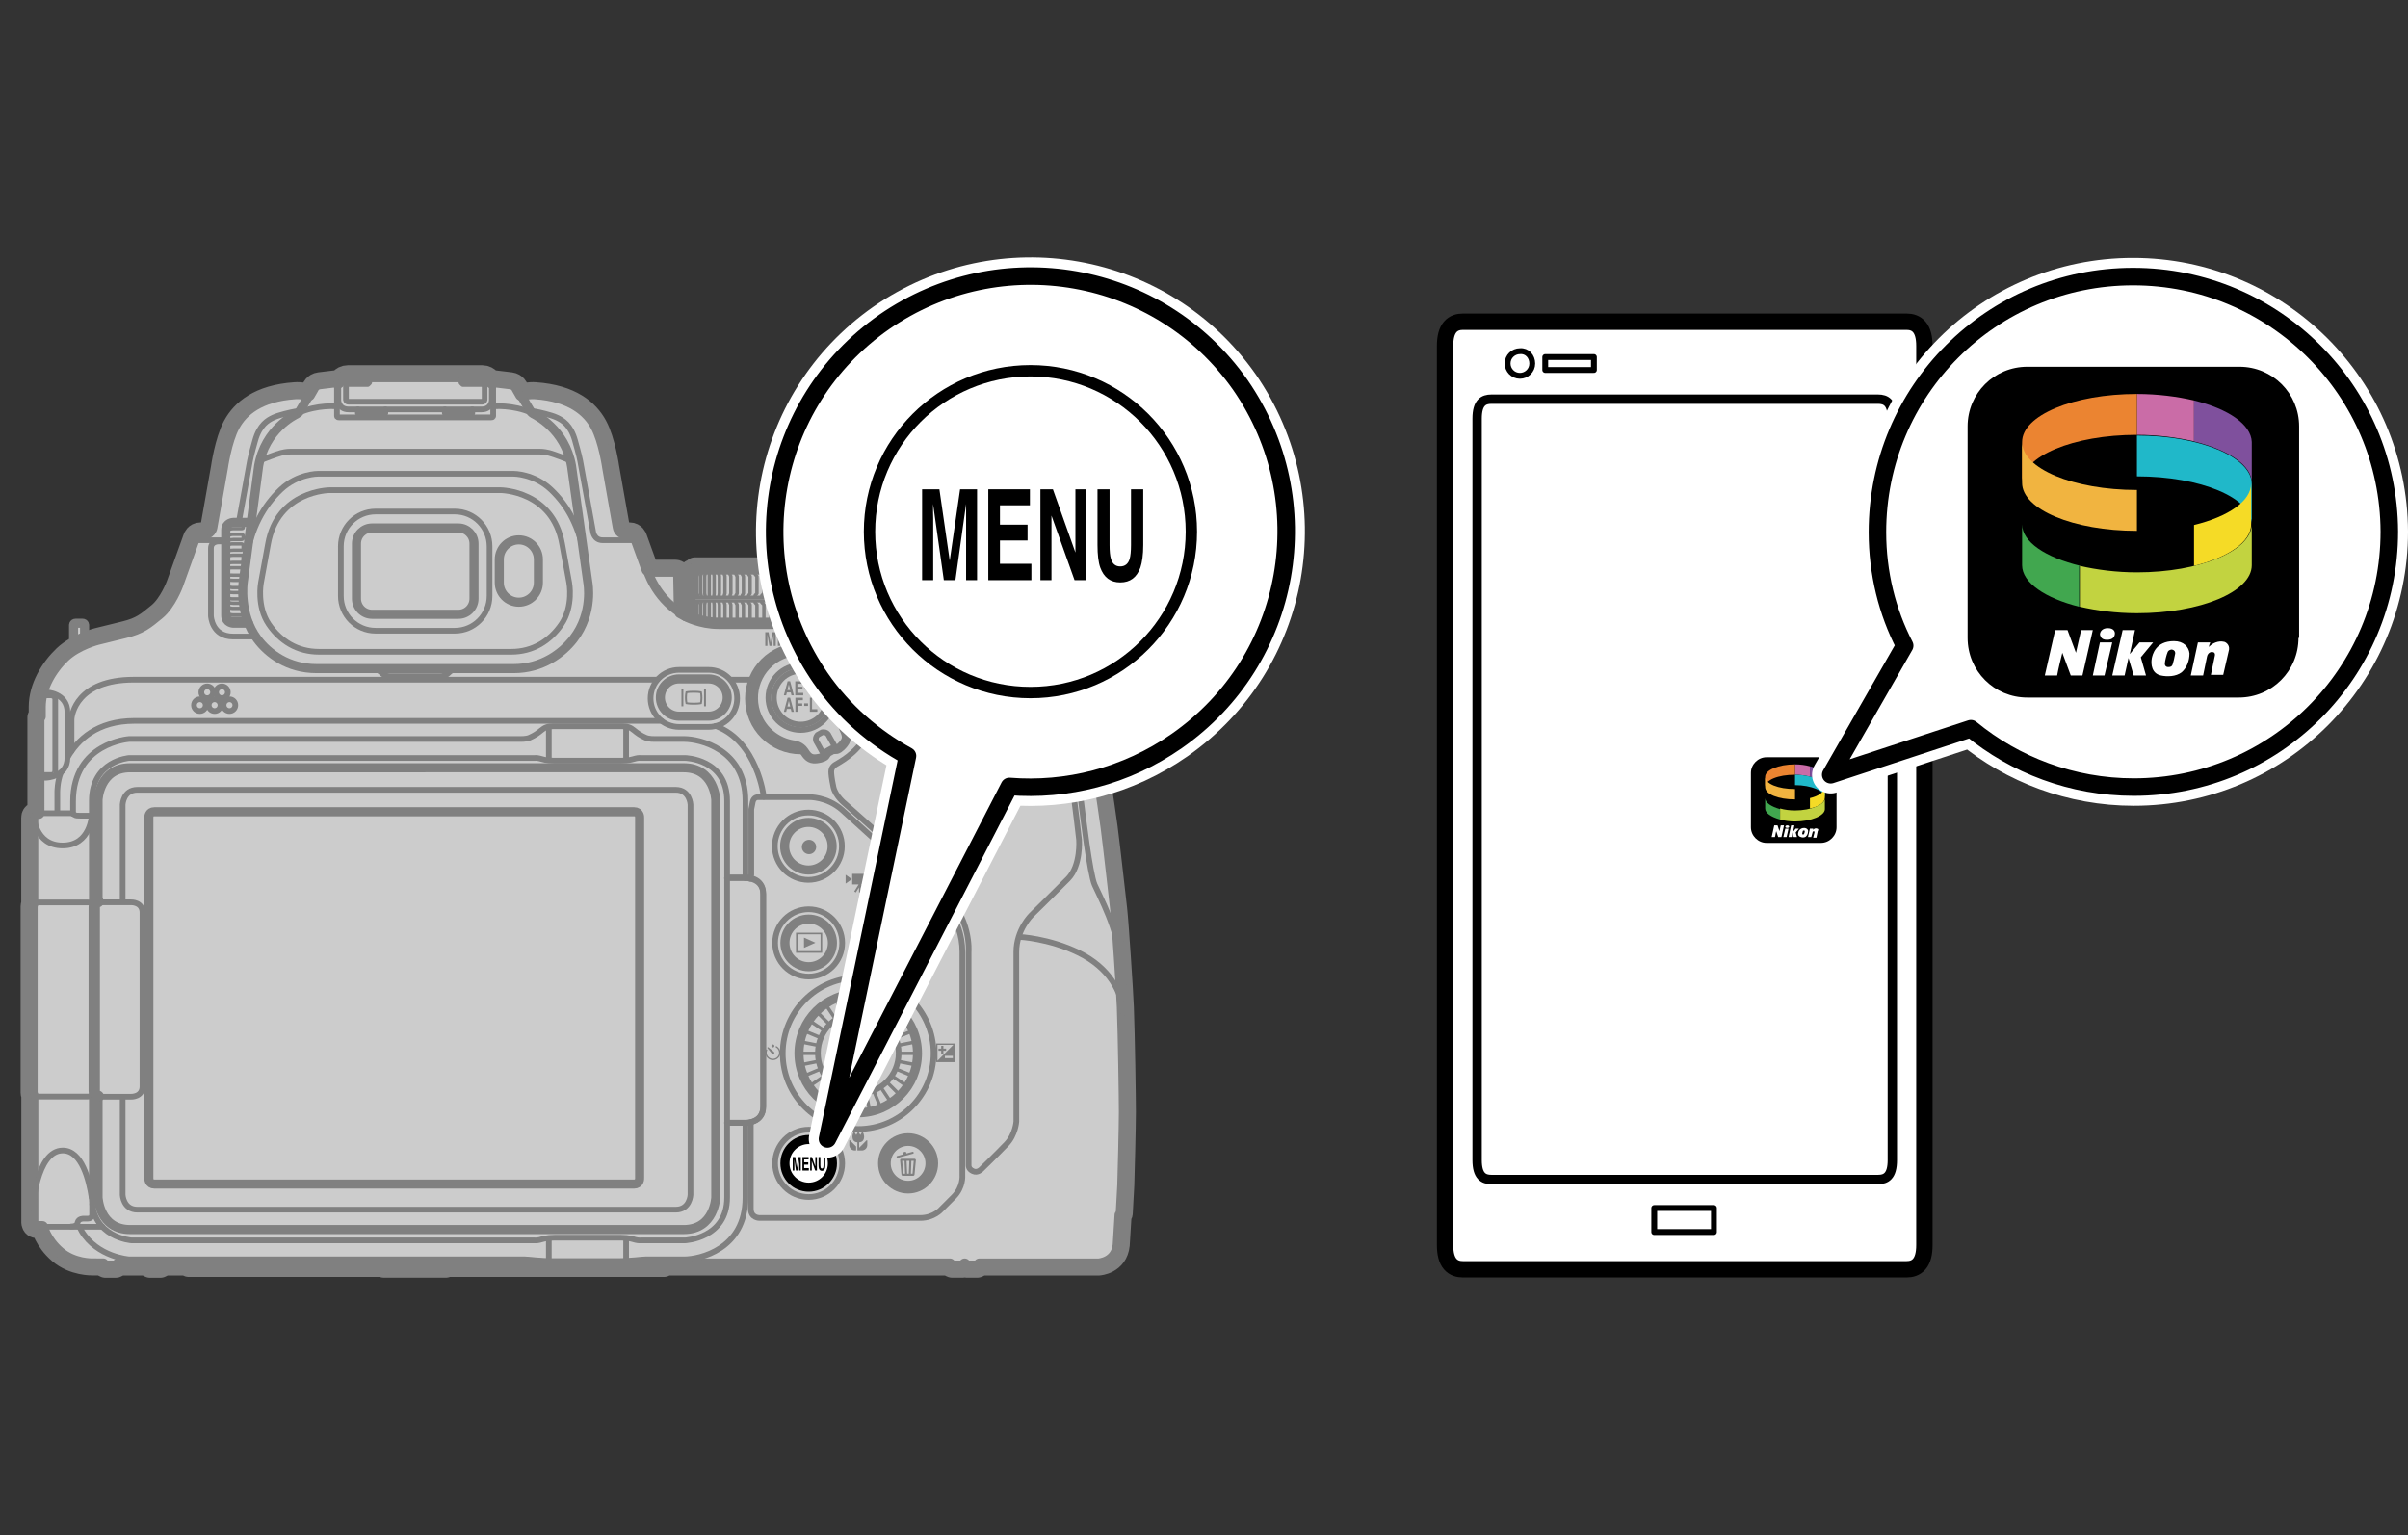 <?xml version="1.0" encoding="utf-8"?>
<!-- Generator: Adobe Illustrator 28.6.0, SVG Export Plug-In . SVG Version: 9.03 Build 54939)  -->
<!DOCTYPE svg PUBLIC "-//W3C//DTD SVG 1.1//EN" "http://www.w3.org/Graphics/SVG/1.1/DTD/svg11.dtd">
<svg version="1.1" xmlns="http://www.w3.org/2000/svg" xmlns:xlink="http://www.w3.org/1999/xlink" x="0px" y="0px"
	 width="212.091px" height="135.244px" viewBox="0 0 212.091 135.244" style="enable-background:new 0 0 212.091 135.244;"
	 xml:space="preserve">
<rect x="0" y="0" width="212.091" height="135.244" fill="#333333" stroke="none"/>
<g id="master1">
	<path style="fill:#CCCCCC;stroke:#808080;stroke-width:0.8;stroke-linecap:round;stroke-linejoin:round;stroke-miterlimit:2;" d="M7.451,56.721v-1.628c0,0,0.015-0.188-0.194-0.188H6.672c-0.209,0-0.193,0.188-0.193,0.188
		v2.131"/>
	<path style="fill:#CCCCCC;stroke:#808080;stroke-width:2;stroke-linecap:round;stroke-linejoin:round;stroke-miterlimit:2;" d="M76.139,52.21h0.533c0,0,1.397-0.707,4.244-0.321c2.846,0.387,3.974,1.86,3.974,1.86
		c2.122,0.63,4.254,1.602,4.254,1.602h0.265l0.148,0.147v0.062h0.211c1.173,0,2.025,0.659,2.025,0.659h0.173
		c0.199,0,0.204,0.199,0.204,0.199v0.084l1.799,1.37c1.041,0.794,1.247,1.949,1.247,1.949
		s0.488,2.249,0.715,3.39c0.287,1.472,1.292,8.011,1.511,9.714c0.257,1.982,0.705,6.099,0.835,7.167
		c0.127,1.067,0.539,7.282,0.59,8.646c0.099,2.638,0.178,8.003,0.178,9.226
		c0,1.221-0.115,5.848-0.14,6.433c-0.025,0.585-0.13,2.438-0.137,2.51
		c-0.008,0.072-0.102,0.133-0.102,0.133l-0.163,2.628c-0.163,1.614-1.73,1.7-1.73,1.7H86.266
		l-0.056,0.134l-0.135,0.059H85.16l-0.135-0.059l-0.058-0.134l-0.056,0.134l-0.135,0.059h-0.915
		l-0.136-0.059l-0.057-0.134l-25.192-0.001v0.128H39.467l-0.196,0.065h-5.468l-0.148-0.067H16.614v-0.123
		H14.32l-0.054,0.132l-0.135,0.065h-0.923l-0.135-0.065l-0.055-0.132H10.393l-0.055,0.132l-0.135,0.065H9.28
		l-0.135-0.065l-0.06-0.139l-0.936-0.003c0,0-1.658,0.057-2.908-1.023c-1.251-1.081-1.51-2.262-1.51-2.262
		s-0.112,0-0.477,0c-0.365,0-0.376-0.378-0.376-0.378V96.462c-0.065-0.08-0.063-0.187-0.063-0.187s0-16.311,0-16.425
		c0-0.113,0.055-0.198,0.055-0.198s0-7.216,0-7.614c0-0.398,0.378-0.396,0.378-0.396h0.166V63.199l0.116-0.068
		v-0.859c0-1.679,1-3.348,2.151-4.436c1.139-1.075,2.906-1.518,2.906-1.518l2.424-0.598
		c1.423-0.348,1.952-0.791,2.981-1.641c1.029-0.85,1.648-2.551,1.648-2.551l1.486-4.135
		c0,0,0.127-0.366,0.524-0.366h0.327c0,0,0.579-0.019,0.675-0.592l0.922-5.213c0,0,0.334-2.369,1.051-3.693
		c0.718-1.324,2.205-2.637,5.36-2.856c0,0,0.27-0.025,0.554,0.014c0.284,0.04,0.702,0.111,0.702,0.111
		l0.327-0.57c0,0,0.139-0.375,0.577-0.432c0.438-0.059,1.418-0.171,1.418-0.171l0.115,0.083v0.024l0.169-0.013
		c0,0,0.228-0.542,0.791-0.542c0.563,0,11.279,0,11.841,0c0.562,0,0.791,0.542,0.791,0.542l0.168,0.013v-0.024
		l0.116-0.083c0,0,0.981,0.112,1.419,0.171c0.438,0.057,0.578,0.432,0.578,0.432l0.326,0.57
		c0,0,0.42-0.071,0.702-0.111c0.285-0.039,0.555-0.014,0.555-0.014c3.155,0.219,4.641,1.532,5.36,2.856
		c0.719,1.324,1.052,3.693,1.052,3.693l0.921,5.213c0.097,0.572,0.675,0.592,0.675,0.592h0.327
		c0.397,0,0.524,0.366,0.524,0.366l1.018,2.808l0.16,0.11c0,0,1.959,0,2.3,0
		c0.341,0,0.321,0.321,0.321,0.321l0.061,3.155l0.057,0.173l0.513,0.275l0.005-0.976l0.331-0.341v-0.303
		l-0.321-0.322v-1.53l0.448-0.454h0.199v-0.074l0.134-0.134h14.136l0.134,0.134v0.074h0.198l0.449,0.454
		L76.139,52.21z"/>
	<path style="fill:#CCCCCC;stroke:#808080;stroke-linecap:round;stroke-linejoin:round;stroke-miterlimit:2;" d="M76.139,52.21h0.533c0,0,1.397-0.707,4.244-0.321c2.846,0.387,3.974,1.86,3.974,1.86
		c2.122,0.63,4.254,1.602,4.254,1.602h0.265l0.148,0.147v0.062h0.211c1.173,0,2.025,0.659,2.025,0.659h0.173
		c0.199,0,0.204,0.199,0.204,0.199v0.084l1.799,1.37c1.041,0.794,1.247,1.949,1.247,1.949
		s0.488,2.249,0.715,3.39c0.287,1.472,1.292,8.011,1.511,9.714c0.257,1.982,0.705,6.099,0.835,7.167
		c0.127,1.067,0.539,7.282,0.59,8.646c0.099,2.638,0.178,8.003,0.178,9.226
		c0,1.221-0.115,5.848-0.14,6.433c-0.025,0.585-0.13,2.438-0.137,2.51
		c-0.008,0.072-0.102,0.133-0.102,0.133l-0.163,2.628c-0.163,1.614-1.73,1.7-1.73,1.7H86.266
		l-0.056,0.134l-0.135,0.059H85.16l-0.135-0.059l-0.058-0.134l-0.056,0.134l-0.135,0.059h-0.915
		l-0.136-0.059l-0.057-0.134l-25.192-0.001v0.128H39.467l-0.196,0.065h-5.468l-0.148-0.067H16.614v-0.123
		H14.32l-0.054,0.132l-0.135,0.065h-0.923l-0.135-0.065l-0.055-0.132H10.393l-0.055,0.132l-0.135,0.065H9.28
		l-0.135-0.065l-0.06-0.139l-0.936-0.003c0,0-1.658,0.057-2.908-1.023c-1.251-1.081-1.51-2.262-1.51-2.262
		s-0.112,0-0.477,0c-0.365,0-0.376-0.378-0.376-0.378V96.462c-0.065-0.08-0.063-0.187-0.063-0.187s0-16.311,0-16.425
		c0-0.113,0.055-0.198,0.055-0.198s0-7.216,0-7.614c0-0.398,0.378-0.396,0.378-0.396h0.166V63.199l0.116-0.068
		v-0.859c0-1.679,1-3.348,2.151-4.436c1.139-1.075,2.906-1.518,2.906-1.518l2.424-0.598
		c1.423-0.348,1.952-0.791,2.981-1.641c1.029-0.85,1.648-2.551,1.648-2.551l1.486-4.135
		c0,0,0.127-0.366,0.524-0.366h0.327c0,0,0.579-0.019,0.675-0.592l0.922-5.213c0,0,0.334-2.369,1.051-3.693
		c0.718-1.324,2.205-2.637,5.36-2.856c0,0,0.27-0.025,0.554,0.014c0.284,0.04,0.702,0.111,0.702,0.111
		l0.327-0.57c0,0,0.139-0.375,0.577-0.432c0.438-0.059,1.418-0.171,1.418-0.171l0.115,0.083v0.024l0.169-0.013
		c0,0,0.228-0.542,0.791-0.542c0.563,0,11.279,0,11.841,0c0.562,0,0.791,0.542,0.791,0.542l0.168,0.013v-0.024
		l0.116-0.083c0,0,0.981,0.112,1.419,0.171c0.438,0.057,0.578,0.432,0.578,0.432l0.326,0.57
		c0,0,0.42-0.071,0.702-0.111c0.285-0.039,0.555-0.014,0.555-0.014c3.155,0.219,4.641,1.532,5.36,2.856
		c0.719,1.324,1.052,3.693,1.052,3.693l0.921,5.213c0.097,0.572,0.675,0.592,0.675,0.592h0.327
		c0.397,0,0.524,0.366,0.524,0.366l1.018,2.808l0.16,0.11c0,0,1.959,0,2.3,0
		c0.341,0,0.321,0.321,0.321,0.321l0.061,3.155l0.057,0.173l0.513,0.275l0.005-0.976l0.331-0.341v-0.303
		l-0.321-0.322v-1.53l0.448-0.454h0.199v-0.074l0.134-0.134h14.136l0.134,0.134v0.074h0.198l0.449,0.454
		L76.139,52.21z"/>
	<path style="fill:#CCCCCC;stroke:#808080;stroke-width:0.5;stroke-linecap:round;stroke-linejoin:round;stroke-miterlimit:2;" d="M51.489,49.237c-0.426-2.778-1.471-4.69-2.967-6.103c-1.495-1.413-3.291-1.394-3.291-1.394
		H28.023c0,0-1.796-0.019-3.292,1.394c-1.495,1.412-2.61,3.358-3.037,6.137l-0.259,2.03
		c0,0-0.404,2.797,1.255,5.007c0.955,1.272,2.702,2.593,5.196,2.593H45.265c2.494,0,4.281-1.353,5.257-2.612
		c1.801-2.323,1.268-4.992,1.268-4.992L51.489,49.237z"/>
	<path style="fill:none;stroke:#808080;stroke-width:0.5;stroke-linecap:round;stroke-linejoin:round;stroke-miterlimit:2;" d="M32.52,33.51v0.187l-0.135,0.136h-1.681c0,0-0.23,0-0.23,0.217c0,0.219,0,1.151,0,1.151
		s0.013,0.193,0.237,0.193c0.224,0,11.512,0,11.738,0c0.224,0,0.236-0.193,0.236-0.193s0-0.932,0-1.151
		c0-0.217-0.231-0.217-0.231-0.217H40.775l-0.135-0.136v-0.187"/>
	<path style="fill:none;stroke:#808080;stroke-width:0.5;stroke-linecap:round;stroke-linejoin:round;stroke-miterlimit:2;" d="M75.07,59.88c7.85,0,13.179,0,13.179,0h6.966"/>
	<path style="fill:none;stroke:#808080;stroke-width:0.5;stroke-linecap:round;stroke-linejoin:round;stroke-miterlimit:2;" d="M6.299,66.171c0,0,0-2.277,0-2.753c0-0.476,0.481-3.538,5.481-3.538
		c2.352,0,46.106,0,46.106,0"/>
	<line style="fill:none;stroke:#808080;stroke-width:0.5;stroke-linecap:round;stroke-linejoin:round;stroke-miterlimit:2;" x1="64.348" y1="59.88" x2="66.214" y2="59.88"/>
	<path style="fill:none;stroke:#808080;stroke-width:0.5;stroke-linecap:round;stroke-linejoin:round;stroke-miterlimit:2;" d="M3.441,68.513h0.615c0,0,1.885-0.052,1.885-1.762v-4.002c0-1.711-1.885-1.762-1.885-1.762H3.736"
		/>
	<path style="fill:none;stroke:#808080;stroke-width:0.5;stroke-linecap:round;stroke-linejoin:round;stroke-miterlimit:2;" d="M3.664,61.259h0.856c0,0,0.346,0.04,0.346,0.338c0,0.299,0,6.265,0,6.265
		S4.87,68.269,4.524,68.269c-0.346,0-0.75,0-0.75,0S3.524,68.294,3.524,67.947c0-0.347,0-4.815,0-4.815"/>
	<path style="fill:none;stroke:#808080;stroke-width:0.5;stroke-linecap:round;stroke-linejoin:round;stroke-miterlimit:2;" d="M5.36,68.064c-0.311,0.781-0.311,1.678-0.311,1.678v1.86"/>
	<path style="fill:none;stroke:#808080;stroke-width:0.5;stroke-linecap:round;stroke-linejoin:round;stroke-miterlimit:2;" d="M58.249,63.508H11.851c-3.306,0-5.021,1.674-5.902,3.23"/>
	<path style="fill:none;stroke:#808080;stroke-width:0.8;stroke-linecap:round;stroke-linejoin:round;stroke-miterlimit:2;" d="M59.8,63.093c-0.902,0-1.635-0.735-1.635-1.641c0-0.906,0.733-1.64,1.635-1.64h2.616
		c0.902,0,1.635,0.734,1.635,1.64c0,0.906-0.733,1.641-1.635,1.641H59.8z"/>
	<path style="fill:none;stroke:#808080;stroke-width:0.5;stroke-linecap:round;stroke-linejoin:round;stroke-miterlimit:2;" d="M59.806,64.04c-1.384,0-2.505-1.125-2.505-2.512c0-1.388,1.121-2.513,2.505-2.513h2.615
		c1.383,0,2.504,1.125,2.504,2.513c0,1.388-1.121,2.512-2.504,2.512H59.806z"/>
	<path style="fill:none;stroke:#808080;stroke-width:0.5;stroke-linecap:round;stroke-linejoin:round;stroke-miterlimit:2;" d="M67.271,70.196c0,0-0.541-4.874-4.239-6.24"/>
	<path style="fill:none;stroke:#808080;stroke-width:0.8;stroke-linecap:round;stroke-linejoin:round;stroke-miterlimit:2;" d="M89.147,55.362h-3.076c0,0-0.254-0.168-0.402-0.394L85.526,54.907H80.498l-0.141,0.061
		c-0.148,0.226-0.402,0.394-0.402,0.394h-0.74l-0.13,0.131l0.001,0.07c0,0-0.165-0.002-0.734-0.002
		c-0.569,0-0.843-0.277-1.047-0.456c-0.203-0.178-0.579-0.188-0.579-0.188h-0.733"/>
	<line style="fill:none;stroke:#808080;stroke-width:0.3;stroke-linecap:round;stroke-linejoin:round;stroke-miterlimit:2;" x1="79.955" y1="55.362" x2="86.07" y2="55.362"/>
	<line style="fill:none;stroke:#808080;stroke-width:0.5;stroke-linecap:round;stroke-linejoin:round;stroke-miterlimit:2;" x1="79.086" y1="55.563" x2="89.556" y2="55.563"/>
	<path style="fill:none;stroke:#808080;stroke-width:0.5;stroke-linecap:round;stroke-linejoin:round;stroke-miterlimit:2;" d="M89.918,55.677c0,0,0.45-0.019,0.705,0.217c0.254,0.237,0.16,0.487,0.048,0.695
		c-0.11,0.207-0.211,0.382-0.384,0.589c-0.173,0.207-0.181,0.37-0.048,0.617
		c0.152,0.29,0.221,0.415,0.221,0.415s0.303,0.623-0.265,0.623c0,0-12.393,0-12.51,0
		c-0.117,0-0.658-0.085-0.346-0.651c0.341-0.618,1.061-1.863,1.061-1.863s0.151-0.31-0.08-0.511
		c-0.256-0.224-0.351-0.295-0.351-0.295"/>
	<path style="fill:none;stroke:#808080;stroke-width:0.8;stroke-linecap:round;stroke-linejoin:round;stroke-miterlimit:2;" d="M90.195,57.272v0.87c0,0-0.015,0.463-0.478,0.463H78.988c-0.463,0-0.478-0.463-0.478-0.463
		v-2.192l0.37-0.373"/>
	<polyline style="fill:none;stroke:#808080;stroke-width:0.8;stroke-linecap:round;stroke-linejoin:round;stroke-miterlimit:2;" points="89.808,55.561 90.195,55.95 90.195,57.304 	"/>
	<polyline style="fill:none;stroke:#808080;stroke-width:0.3;stroke-linecap:round;stroke-linejoin:round;stroke-miterlimit:2;" points="89.838,55.864 89.925,56.029 89.925,58.129 89.828,58.287 	"/>
	<polyline style="fill:none;stroke:#808080;stroke-width:0.3;stroke-linecap:round;stroke-linejoin:round;stroke-miterlimit:2;" points="89.513,55.865 89.717,56.026 89.717,58.11 89.521,58.278 	"/>
	<polyline style="fill:none;stroke:#808080;stroke-width:0.3;stroke-linecap:round;stroke-linejoin:round;stroke-miterlimit:2;" points="89.304,55.865 89.508,56.026 89.508,58.11 89.315,58.278 	"/>
	<polyline style="fill:none;stroke:#808080;stroke-width:0.3;stroke-linecap:round;stroke-linejoin:round;stroke-miterlimit:2;" points="89.04,55.865 89.246,56.026 89.246,58.11 89.05,58.278 	"/>
	<polyline style="fill:none;stroke:#808080;stroke-width:0.3;stroke-linecap:round;stroke-linejoin:round;stroke-miterlimit:2;" points="88.76,55.869 88.963,56.029 88.963,58.114 88.767,58.281 	"/>
	<polyline style="fill:none;stroke:#808080;stroke-width:0.3;stroke-linecap:round;stroke-linejoin:round;stroke-miterlimit:2;" points="88.444,55.869 88.65,56.029 88.65,58.114 88.454,58.281 	"/>
	<polyline style="fill:none;stroke:#808080;stroke-width:0.3;stroke-linecap:round;stroke-linejoin:round;stroke-miterlimit:2;" points="88.098,55.869 88.304,56.029 88.304,58.114 88.109,58.281 	"/>
	<polyline style="fill:none;stroke:#808080;stroke-width:0.3;stroke-linecap:round;stroke-linejoin:round;stroke-miterlimit:2;" points="87.717,55.869 87.923,56.029 87.923,58.114 87.727,58.281 	"/>
	<polyline style="fill:none;stroke:#808080;stroke-width:0.3;stroke-linecap:round;stroke-linejoin:round;stroke-miterlimit:2;" points="87.32,55.869 87.526,56.029 87.526,58.114 87.33,58.281 	"/>
	<polyline style="fill:none;stroke:#808080;stroke-width:0.3;stroke-linecap:round;stroke-linejoin:round;stroke-miterlimit:2;" points="86.89,55.869 87.096,56.029 87.096,58.114 86.9,58.281 	"/>
	<polyline style="fill:none;stroke:#808080;stroke-width:0.3;stroke-linecap:round;stroke-linejoin:round;stroke-miterlimit:2;" points="86.447,55.869 86.653,56.029 86.653,58.114 86.457,58.281 	"/>
	<polyline style="fill:none;stroke:#808080;stroke-width:0.3;stroke-linecap:round;stroke-linejoin:round;stroke-miterlimit:2;" points="85.981,55.869 86.188,56.029 86.188,58.114 85.992,58.281 	"/>
	<polyline style="fill:none;stroke:#808080;stroke-width:0.3;stroke-linecap:round;stroke-linejoin:round;stroke-miterlimit:2;" points="85.508,55.869 85.714,56.029 85.714,58.114 85.518,58.281 	"/>
	<polyline style="fill:none;stroke:#808080;stroke-width:0.3;stroke-linecap:round;stroke-linejoin:round;stroke-miterlimit:2;" points="85.022,55.869 85.228,56.029 85.228,58.114 85.032,58.281 	"/>
	<polyline style="fill:none;stroke:#808080;stroke-width:0.3;stroke-linecap:round;stroke-linejoin:round;stroke-miterlimit:2;" points="84.539,55.869 84.742,56.029 84.742,58.114 84.546,58.281 	"/>
	<polyline style="fill:none;stroke:#808080;stroke-width:0.3;stroke-linecap:round;stroke-linejoin:round;stroke-miterlimit:2;" points="84.07,55.865 84.252,56.029 84.252,58.114 84.076,58.285 	"/>
	<polyline style="fill:none;stroke:#808080;stroke-width:0.3;stroke-linecap:round;stroke-linejoin:round;stroke-miterlimit:2;" points="83.58,55.865 83.762,56.029 83.762,58.114 83.587,58.285 	"/>
	<polyline style="fill:none;stroke:#808080;stroke-width:0.3;stroke-linecap:round;stroke-linejoin:round;stroke-miterlimit:2;" points="83.12,55.864 83.267,56.029 83.267,58.114 83.122,58.285 	"/>
	<polyline style="fill:none;stroke:#808080;stroke-width:0.3;stroke-linecap:round;stroke-linejoin:round;stroke-miterlimit:2;" points="82.641,55.864 82.789,56.029 82.789,58.114 82.644,58.285 	"/>
	<polyline style="fill:none;stroke:#808080;stroke-width:0.3;stroke-linecap:round;stroke-linejoin:round;stroke-miterlimit:2;" points="82.204,55.867 82.322,56.029 82.322,58.114 82.211,58.282 	"/>
	<polyline style="fill:none;stroke:#808080;stroke-width:0.3;stroke-linecap:round;stroke-linejoin:round;stroke-miterlimit:2;" points="81.762,55.865 81.863,56.029 81.863,58.114 81.774,58.282 	"/>
	<polyline style="fill:none;stroke:#808080;stroke-width:0.3;stroke-linecap:round;stroke-linejoin:round;stroke-miterlimit:2;" points="81.349,55.87 81.425,56.029 81.425,58.114 81.354,58.285 	"/>
	<polyline style="fill:none;stroke:#808080;stroke-width:0.3;stroke-linecap:round;stroke-linejoin:round;stroke-miterlimit:2;" points="80.947,55.867 81.003,56.029 81.003,58.114 80.952,58.287 	"/>
	<polyline style="fill:none;stroke:#808080;stroke-width:0.3;stroke-linecap:round;stroke-linejoin:round;stroke-miterlimit:2;" points="80.576,55.865 80.609,56.029 80.609,58.114 80.573,58.285 	"/>
	<polyline style="fill:none;stroke:#808080;stroke-width:0.3;stroke-linecap:round;stroke-linejoin:round;stroke-miterlimit:2;" points="80.224,55.864 80.233,56.029 80.233,58.114 80.219,58.285 	"/>
	<polyline style="fill:none;stroke:#808080;stroke-width:0.3;stroke-linecap:round;stroke-linejoin:round;stroke-miterlimit:2;" points="79.904,55.861 79.894,56.029 79.894,58.114 79.904,58.287 	"/>
	<polyline style="fill:none;stroke:#808080;stroke-width:0.3;stroke-linecap:round;stroke-linejoin:round;stroke-miterlimit:2;" points="79.616,55.859 79.584,56.029 79.584,58.114 79.616,58.292 	"/>
	<polyline style="fill:none;stroke:#808080;stroke-width:0.3;stroke-linecap:round;stroke-linejoin:round;stroke-miterlimit:2;" points="79.361,55.859 79.308,56.029 79.308,58.114 79.358,58.295 	"/>
	<polyline style="fill:none;stroke:#808080;stroke-width:0.3;stroke-linecap:round;stroke-linejoin:round;stroke-miterlimit:2;" points="79.135,55.853 79.067,56.029 79.067,58.114 79.14,58.295 	"/>
	<polyline style="fill:none;stroke:#808080;stroke-width:0.3;stroke-linecap:round;stroke-linejoin:round;stroke-miterlimit:2;" points="78.952,55.859 78.863,56.029 78.863,58.114 78.952,58.287 	"/>
	<polyline style="fill:none;stroke:#808080;stroke-width:0.3;stroke-linecap:round;stroke-linejoin:round;stroke-miterlimit:2;" points="78.784,55.859 78.695,56.029 78.695,58.114 78.784,58.287 	"/>
	<path style="fill:none;stroke:#808080;stroke-width:0.5;stroke-linecap:round;stroke-linejoin:round;stroke-miterlimit:2;" d="M77.761,61.551h8.487c0,0,1.733,0,3.577,0.863c1.847,0.863,4.104,3.127,4.513,5.996
		c0.387,2.707,0.705,5.571,0.705,5.571s0.176,2.271-0.974,3.436c-1.206,1.223-3.219,3.191-3.219,3.191
		s-1.333,1.286-1.333,3.255c0,1.968,0,14.939,0,14.939s-0.074,1.154-0.86,1.977
		c-0.957,0.998-2.229,2.231-2.229,2.231s-0.326,0.352-0.725,0.168c-0.43-0.197-0.389-0.496-0.389-0.627V83.837
		c0,0,0.267-2.972-2.297-5.34c-2.191-2.023-8.577-7.681-8.577-7.681s-0.863-0.668-1.036-1.499
		c-0.173-0.83-0.191-1.177-0.191-1.341c0-0.164,0.056-0.415,0.355-0.608c0.299-0.194,1.841-0.948,2.664-2.5
		c0.721-1.36,0.913-2.85,0.913-2.85S77.208,61.551,77.761,61.551z"/>
	<path style="fill:none;stroke:#808080;stroke-width:0.5;stroke-linecap:round;stroke-linejoin:round;stroke-miterlimit:2;" d="M66.128,98.876c0,0,0,6.782,0,7.611c0,0.831,0.778,0.81,0.778,0.81s12.962,0,14.154,0
		s1.846-0.762,1.846-0.762l1.116-1.119c0.828-0.84,0.741-1.862,0.741-1.862s0-16.558,0-19.685
		c0-3.127-2.154-4.863-2.154-4.863L74.16,71.343c-1.334-1.17-2.917-1.119-2.917-1.119H66.734
		c0,0-0.337,0.001-0.433,0.417l-0.13,0.656v5.759l-0.089,0.366"/>
	<path style="fill:none;stroke:#808080;stroke-width:0.5;stroke-linecap:round;stroke-linejoin:round;stroke-miterlimit:2;" d="M89.762,82.537c0,0,2.598,0.111,5.231,1.391c2.74,1.331,3.875,3.531,3.893,5.278"/>
	<path style="fill:none;stroke:#808080;stroke-width:0.5;stroke-linecap:round;stroke-linejoin:round;stroke-miterlimit:2;" d="M95.53,61.115c0,0,0.232,2.624-0.076,4.245c-0.308,1.622-0.461,3.397-0.27,4.941
		c0.193,1.544,0.809,6.678,1.231,7.643c0.422,0.964,2.155,4.169,2.155,6.562"/>
	<path style="fill:none;stroke:#808080;stroke-width:0.5;stroke-linecap:round;stroke-linejoin:round;stroke-miterlimit:2;" d="M6.434,71.678v-1.067c0-5.173,4.942-5.507,4.942-5.507h34.449c0,0,0.514,0.02,0.821-0.115
		c0.457-0.2,0.732-0.401,1.027-0.645c0.295-0.244,0.544-0.36,1.044-0.36h6.08
		c0.501,0,0.751,0.116,1.046,0.36c0.295,0.244,0.57,0.445,1.025,0.645c0.308,0.135,0.821,0.115,0.821,0.115
		s1.584,0,2.574,0c1.327,0,5.394,0.865,5.394,5.43V77.363"/>
	<line style="fill:none;stroke:#808080;stroke-width:0.5;stroke-linecap:round;stroke-linejoin:round;stroke-miterlimit:2;" x1="48.339" y1="64.203" x2="48.339" y2="66.789"/>
	<line style="fill:none;stroke:#808080;stroke-width:0.5;stroke-linecap:round;stroke-linejoin:round;stroke-miterlimit:2;" x1="55.147" y1="64.203" x2="55.147" y2="66.789"/>
	<line style="fill:none;stroke:#808080;stroke-width:0.5;stroke-linecap:round;stroke-linejoin:round;stroke-miterlimit:2;" x1="48.339" y1="109.132" x2="48.339" y2="111.035"/>
	<line style="fill:none;stroke:#808080;stroke-width:0.5;stroke-linecap:round;stroke-linejoin:round;stroke-miterlimit:2;" x1="55.147" y1="109.132" x2="55.147" y2="111.035"/>
	<path style="fill:none;stroke:#808080;stroke-width:0.5;stroke-linecap:round;stroke-linejoin:round;stroke-miterlimit:2;" d="M65.656,98.922v6.593c0,4.565-4.067,5.431-5.394,5.431c-0.99,0-3.404,0-3.404,0
		c-0.349,0-1.249,0.154-2.595,0.154h-5.442c-1.347,0-2.247-0.154-2.598-0.154c-0.349,0-34.846,0-34.846,0
		s-2.79-0.19-4.177-2.477l-0.188-0.36"/>
	<path style="fill:none;stroke:#808080;stroke-width:0.5;stroke-linecap:round;stroke-linejoin:round;stroke-miterlimit:2;" d="M8.088,96.474v8.231v0.791c0,3.533,3.491,3.777,3.491,3.777h35.505c0,0,0.2,0.02,0.447-0.042
		c0.248-0.062,0.583-0.196,1.285-0.196h5.889c0.702,0,1.037,0.134,1.284,0.196
		c0.248,0.062,0.448,0.042,0.448,0.042h3.894c0,0,3.711-0.154,3.711-3.777V70.552
		c0-3.715-3.711-3.776-3.711-3.776h-3.894c0,0-0.2-0.022-0.448,0.042c-0.247,0.062-0.581,0.195-1.284,0.195
		H48.815c-0.702,0-1.037-0.132-1.285-0.195c-0.247-0.064-0.447-0.042-0.447-0.042H11.376
		c0,0-3.288,0.244-3.288,3.776v0.791v8.3"/>
	<path style="fill:none;stroke:#808080;stroke-width:0.5;stroke-linecap:round;stroke-linejoin:round;stroke-miterlimit:2;" d="M64.031,98.922h1.625c0,0,1.567,0.052,1.567-1.427V78.793c0-1.48-1.567-1.429-1.567-1.429
		h-1.625"/>
	<path style="fill:none;stroke:#808080;stroke-width:0.5;stroke-linecap:round;stroke-linejoin:round;stroke-miterlimit:2;" d="M74.179,83.065c0,1.639-1.323,2.965-2.955,2.965c-1.632,0-2.955-1.327-2.955-2.965
		c0-1.639,1.323-2.965,2.955-2.965C72.856,80.099,74.179,81.426,74.179,83.065z"/>
	<path style="fill:none;stroke:#808080;stroke-width:0.8;stroke-linecap:round;stroke-linejoin:round;stroke-miterlimit:2;" d="M73.319,83.065c0,1.159-0.936,2.099-2.091,2.099s-2.091-0.94-2.091-2.099
		c0-1.159,0.936-2.099,2.091-2.099S73.319,81.906,73.319,83.065z"/>
	<path style="fill:none;stroke:#808080;stroke-width:0.5;stroke-linecap:round;stroke-linejoin:round;stroke-miterlimit:2;" d="M74.154,74.548c0,1.637-1.323,2.965-2.955,2.965c-1.632,0-2.955-1.328-2.955-2.965
		c0-1.639,1.323-2.967,2.955-2.967C72.831,71.581,74.154,72.909,74.154,74.548z"/>
	<path style="fill:none;stroke:#808080;stroke-width:0.8;stroke-linecap:round;stroke-linejoin:round;stroke-miterlimit:2;" d="M73.294,74.548c0,1.159-0.936,2.098-2.091,2.098c-1.155,0-2.091-0.939-2.091-2.098
		c0-1.16,0.936-2.099,2.091-2.099C72.357,72.449,73.294,73.388,73.294,74.548z"/>
	<path style="fill:none;stroke:#808080;stroke-width:0.5;stroke-linecap:round;stroke-linejoin:round;stroke-miterlimit:2;" d="M82.937,83.065c0,1.639-1.324,2.965-2.957,2.965c-1.632,0-2.954-1.327-2.954-2.965
		c0-1.639,1.322-2.965,2.954-2.965C81.612,80.099,82.937,81.426,82.937,83.065z"/>
	<path style="fill:none;stroke:#808080;stroke-width:0.8;stroke-linecap:round;stroke-linejoin:round;stroke-miterlimit:2;" d="M82.075,83.065c0,1.159-0.936,2.099-2.09,2.099c-1.155,0-2.091-0.94-2.091-2.099
		c0-1.159,0.936-2.099,2.091-2.099C81.139,80.966,82.075,81.906,82.075,83.065z"/>
	<path style="fill:none;stroke:#808080;stroke-width:0.5;stroke-linecap:round;stroke-linejoin:round;stroke-miterlimit:2;" d="M74.179,102.487c0,1.637-1.323,2.965-2.955,2.965c-1.632,0-2.955-1.328-2.955-2.965
		c0-1.639,1.323-2.967,2.955-2.967C72.856,99.52,74.179,100.848,74.179,102.487z"/>
	<path style="fill:#FFFFFF;stroke:#000000;stroke-width:0.8;stroke-linecap:round;stroke-linejoin:round;stroke-miterlimit:2;" d="M73.319,102.487c0,1.159-0.936,2.098-2.091,2.098s-2.091-0.939-2.091-2.098
		c0-1.16,0.936-2.099,2.091-2.099S73.319,101.326,73.319,102.487z"/>
	<path style="fill:none;stroke:#808080;stroke-width:0.8;stroke-linecap:round;stroke-linejoin:round;stroke-miterlimit:2;" d="M81.914,102.487c0,1.07-0.864,1.936-1.929,1.936c-1.066,0-1.931-0.866-1.931-1.936
		c0-1.07,0.865-1.938,1.931-1.938C81.05,100.549,81.914,101.417,81.914,102.487z"/>
	<path style="fill:none;stroke:#808080;stroke-width:0.5;stroke-linecap:round;stroke-linejoin:round;stroke-miterlimit:2;" d="M82.379,102.489c0,1.327-1.072,2.403-2.395,2.403c-1.323,0-2.395-1.076-2.395-2.403
		c0-1.328,1.072-2.404,2.395-2.404C81.307,100.085,82.379,101.161,82.379,102.489z"/>
	<path style="fill:none;" d="M77.961,92.772c0,1.296-1.047,2.349-2.34,2.349c-1.292,0-2.341-1.052-2.341-2.349
		c0-1.298,1.048-2.348,2.341-2.348C76.914,90.424,77.961,91.475,77.961,92.772z"/>
	<path style="fill:none;stroke:#808080;stroke-width:0.8;stroke-linecap:round;stroke-linejoin:round;stroke-miterlimit:2;" d="M77.562,92.774c0,1.072-0.868,1.943-1.938,1.943s-1.939-0.87-1.939-1.943
		c0-1.075,0.869-1.945,1.939-1.945S77.562,91.699,77.562,92.774z"/>
	<path style="fill:none;stroke:#808080;stroke-width:0.5;stroke-linecap:round;stroke-linejoin:round;stroke-miterlimit:2;" d="M79.154,92.775c0,1.972-1.593,3.571-3.556,3.571c-1.966,0-3.558-1.599-3.558-3.571
		c0-1.971,1.593-3.568,3.558-3.568C77.562,89.207,79.154,90.805,79.154,92.775z"/>
	<path style="fill:none;" d="M81.247,92.793c0,3.133-2.532,5.674-5.656,5.674c-3.123,0-5.653-2.54-5.653-5.674
		c0-3.135,2.53-5.675,5.653-5.675C78.716,87.118,81.247,89.658,81.247,92.793z"/>
	<path style="fill:none;stroke:#808080;stroke-width:0.8;stroke-linecap:round;stroke-linejoin:round;stroke-miterlimit:2;" d="M80.809,92.793c0,2.892-2.336,5.236-5.218,5.236c-2.883,0-5.217-2.345-5.217-5.236
		c0-2.893,2.334-5.237,5.217-5.237C78.474,87.555,80.809,89.9,80.809,92.793z"/>
	<path style="fill:none;stroke:#808080;stroke-width:0.5;stroke-linecap:round;stroke-linejoin:round;stroke-miterlimit:2;" d="M82.227,92.797c0,3.682-2.974,6.666-6.641,6.666c-3.669,0-6.643-2.985-6.643-6.666
		c0-3.682,2.974-6.666,6.643-6.666C79.252,86.131,82.227,89.115,82.227,92.797z"/>
	<line style="fill:none;stroke:#808080;stroke-width:0.3;stroke-linecap:round;stroke-linejoin:round;stroke-miterlimit:2;" x1="75.591" y1="96.365" x2="75.591" y2="98.029"/>
	<line style="fill:none;stroke:#808080;stroke-width:0.3;stroke-linecap:round;stroke-linejoin:round;stroke-miterlimit:2;" x1="75.591" y1="87.555" x2="75.591" y2="89.176"/>
	<line style="fill:none;stroke:#808080;stroke-width:0.3;stroke-linecap:round;stroke-linejoin:round;stroke-miterlimit:2;" x1="76.287" y1="96.298" x2="76.61" y2="97.928"/>
	<line style="fill:none;stroke:#808080;stroke-width:0.3;stroke-linecap:round;stroke-linejoin:round;stroke-miterlimit:2;" x1="74.573" y1="87.657" x2="74.889" y2="89.248"/>
	<line style="fill:none;stroke:#808080;stroke-width:0.3;stroke-linecap:round;stroke-linejoin:round;stroke-miterlimit:2;" x1="76.955" y1="96.094" x2="77.588" y2="97.632"/>
	<line style="fill:none;stroke:#808080;stroke-width:0.3;stroke-linecap:round;stroke-linejoin:round;stroke-miterlimit:2;" x1="73.597" y1="87.956" x2="74.213" y2="89.454"/>
	<line style="fill:none;stroke:#808080;stroke-width:0.3;stroke-linecap:round;stroke-linejoin:round;stroke-miterlimit:2;" x1="77.571" y1="95.765" x2="78.492" y2="97.149"/>
	<line style="fill:none;stroke:#808080;stroke-width:0.3;stroke-linecap:round;stroke-linejoin:round;stroke-miterlimit:2;" x1="72.693" y1="88.441" x2="73.591" y2="89.788"/>
	<line style="fill:none;stroke:#808080;stroke-width:0.3;stroke-linecap:round;stroke-linejoin:round;stroke-miterlimit:2;" x1="78.11" y1="95.321" x2="79.283" y2="96.497"/>
	<line style="fill:none;stroke:#808080;stroke-width:0.3;stroke-linecap:round;stroke-linejoin:round;stroke-miterlimit:2;" x1="71.904" y1="89.092" x2="73.044" y2="90.237"/>
	<line style="fill:none;stroke:#808080;stroke-width:0.3;stroke-linecap:round;stroke-linejoin:round;stroke-miterlimit:2;" x1="78.554" y1="94.78" x2="79.933" y2="95.705"/>
	<line style="fill:none;stroke:#808080;stroke-width:0.3;stroke-linecap:round;stroke-linejoin:round;stroke-miterlimit:2;" x1="71.256" y1="89.886" x2="72.598" y2="90.785"/>
	<line style="fill:none;stroke:#808080;stroke-width:0.3;stroke-linecap:round;stroke-linejoin:round;stroke-miterlimit:2;" x1="78.883" y1="94.163" x2="80.415" y2="94.799"/>
	<line style="fill:none;stroke:#808080;stroke-width:0.3;stroke-linecap:round;stroke-linejoin:round;stroke-miterlimit:2;" x1="70.775" y1="90.792" x2="72.266" y2="91.411"/>
	<line style="fill:none;stroke:#808080;stroke-width:0.3;stroke-linecap:round;stroke-linejoin:round;stroke-miterlimit:2;" x1="79.087" y1="93.493" x2="80.713" y2="93.817"/>
	<line style="fill:none;stroke:#808080;stroke-width:0.3;stroke-linecap:round;stroke-linejoin:round;stroke-miterlimit:2;" x1="70.477" y1="91.774" x2="72.062" y2="92.089"/>
	<line style="fill:none;stroke:#808080;stroke-width:0.3;stroke-linecap:round;stroke-linejoin:round;stroke-miterlimit:2;" x1="79.156" y1="92.795" x2="80.815" y2="92.795"/>
	<line style="fill:none;stroke:#808080;stroke-width:0.3;stroke-linecap:round;stroke-linejoin:round;stroke-miterlimit:2;" x1="70.378" y1="92.795" x2="71.994" y2="92.795"/>
	<line style="fill:none;stroke:#808080;stroke-width:0.3;stroke-linecap:round;stroke-linejoin:round;stroke-miterlimit:2;" x1="79.088" y1="92.098" x2="80.715" y2="91.774"/>
	<line style="fill:none;stroke:#808080;stroke-width:0.3;stroke-linecap:round;stroke-linejoin:round;stroke-miterlimit:2;" x1="70.48" y1="93.817" x2="72.062" y2="93.501"/>
	<line style="fill:none;stroke:#808080;stroke-width:0.3;stroke-linecap:round;stroke-linejoin:round;stroke-miterlimit:2;" x1="78.886" y1="91.428" x2="80.418" y2="90.79"/>
	<line style="fill:none;stroke:#808080;stroke-width:0.3;stroke-linecap:round;stroke-linejoin:round;stroke-miterlimit:2;" x1="70.777" y1="94.799" x2="72.268" y2="94.18"/>
	<line style="fill:none;stroke:#808080;stroke-width:0.3;stroke-linecap:round;stroke-linejoin:round;stroke-miterlimit:2;" x1="78.558" y1="90.81" x2="79.937" y2="89.885"/>
	<line style="fill:none;stroke:#808080;stroke-width:0.3;stroke-linecap:round;stroke-linejoin:round;stroke-miterlimit:2;" x1="71.26" y1="95.704" x2="72.602" y2="94.804"/>
	<line style="fill:none;stroke:#808080;stroke-width:0.3;stroke-linecap:round;stroke-linejoin:round;stroke-miterlimit:2;" x1="78.116" y1="90.268" x2="79.288" y2="89.091"/>
	<line style="fill:none;stroke:#808080;stroke-width:0.3;stroke-linecap:round;stroke-linejoin:round;stroke-miterlimit:2;" x1="71.91" y1="96.496" x2="73.051" y2="95.351"/>
	<line style="fill:none;stroke:#808080;stroke-width:0.3;stroke-linecap:round;stroke-linejoin:round;stroke-miterlimit:2;" x1="77.577" y1="89.822" x2="78.498" y2="88.438"/>
	<line style="fill:none;stroke:#808080;stroke-width:0.3;stroke-linecap:round;stroke-linejoin:round;stroke-miterlimit:2;" x1="72.7" y1="97.147" x2="73.598" y2="95.8"/>
	<line style="fill:none;stroke:#808080;stroke-width:0.3;stroke-linecap:round;stroke-linejoin:round;stroke-miterlimit:2;" x1="76.963" y1="89.492" x2="77.596" y2="87.955"/>
	<line style="fill:none;stroke:#808080;stroke-width:0.3;stroke-linecap:round;stroke-linejoin:round;stroke-miterlimit:2;" x1="73.602" y1="97.631" x2="74.22" y2="96.133"/>
	<line style="fill:none;stroke:#808080;stroke-width:0.3;stroke-linecap:round;stroke-linejoin:round;stroke-miterlimit:2;" x1="76.293" y1="89.288" x2="76.617" y2="87.656"/>
	<line style="fill:none;stroke:#808080;stroke-width:0.3;stroke-linecap:round;stroke-linejoin:round;stroke-miterlimit:2;" x1="74.581" y1="97.928" x2="74.897" y2="96.338"/>
	<line style="fill:none;stroke:#808080;stroke-width:0.5;stroke-linecap:round;stroke-linejoin:round;stroke-miterlimit:2;" x1="61.084" y1="50.309" x2="75.487" y2="50.309"/>
	<line style="fill:none;stroke:#808080;stroke-width:0.3;stroke-linecap:round;stroke-linejoin:round;stroke-miterlimit:2;" x1="75.814" y1="52.616" x2="60.758" y2="52.616"/>
	<line style="fill:none;stroke:#808080;stroke-width:0.3;stroke-linecap:round;stroke-linejoin:round;stroke-miterlimit:2;" x1="75.814" y1="52.933" x2="60.758" y2="52.933"/>
	<polyline style="fill:none;stroke:#808080;stroke-width:0.3;stroke-linecap:round;stroke-linejoin:round;stroke-miterlimit:2;" points="60.724,50.577 60.57,50.77 60.57,52.266 60.715,52.468 	"/>
	<polyline style="fill:none;stroke:#808080;stroke-width:0.3;stroke-linecap:round;stroke-linejoin:round;stroke-miterlimit:2;" points="60.846,50.577 60.715,50.77 60.715,52.276 60.848,52.475 	"/>
	<polyline style="fill:none;stroke:#808080;stroke-width:0.3;stroke-linecap:round;stroke-linejoin:round;stroke-miterlimit:2;" points="61.012,50.574 60.899,50.77 60.899,52.276 61.012,52.474 	"/>
	<polyline style="fill:none;stroke:#808080;stroke-width:0.3;stroke-linecap:round;stroke-linejoin:round;stroke-miterlimit:2;" points="61.221,50.572 61.124,50.773 61.124,52.28 61.218,52.474 	"/>
	<polyline style="fill:none;stroke:#808080;stroke-width:0.3;stroke-linecap:round;stroke-linejoin:round;stroke-miterlimit:2;" points="61.47,50.569 61.397,50.775 61.397,52.279 61.473,52.471 	"/>
	<polyline style="fill:none;stroke:#808080;stroke-width:0.3;stroke-linecap:round;stroke-linejoin:round;stroke-miterlimit:2;" points="61.765,50.574 61.715,50.773 61.715,52.273 61.765,52.475 	"/>
	<polyline style="fill:none;stroke:#808080;stroke-width:0.3;stroke-linecap:round;stroke-linejoin:round;stroke-miterlimit:2;" points="62.101,50.577 62.069,50.773 62.069,52.281 62.105,52.477 	"/>
	<line style="fill:none;stroke:#808080;stroke-width:0.3;stroke-linecap:round;stroke-linejoin:round;stroke-miterlimit:2;" x1="62.47" y1="50.577" x2="62.47" y2="52.472"/>
	<polyline style="fill:none;stroke:#808080;stroke-width:0.3;stroke-linecap:round;stroke-linejoin:round;stroke-miterlimit:2;" points="62.877,50.574 62.9,50.767 62.9,52.285 62.881,52.472 	"/>
	<polyline style="fill:none;stroke:#808080;stroke-width:0.3;stroke-linecap:round;stroke-linejoin:round;stroke-miterlimit:2;" points="63.317,50.577 63.361,50.764 63.361,52.273 63.326,52.468 	"/>
	<polyline style="fill:none;stroke:#808080;stroke-width:0.3;stroke-linecap:round;stroke-linejoin:round;stroke-miterlimit:2;" points="63.788,50.577 63.852,50.764 63.852,52.281 63.791,52.475 	"/>
	<polyline style="fill:none;stroke:#808080;stroke-width:0.3;stroke-linecap:round;stroke-linejoin:round;stroke-miterlimit:2;" points="64.287,50.577 64.373,50.775 64.373,52.285 64.305,52.459 	"/>
	<polyline style="fill:none;stroke:#808080;stroke-width:0.3;stroke-linecap:round;stroke-linejoin:round;stroke-miterlimit:2;" points="64.815,50.572 64.926,50.78 64.926,52.285 64.82,52.459 	"/>
	<polyline style="fill:none;stroke:#808080;stroke-width:0.3;stroke-linecap:round;stroke-linejoin:round;stroke-miterlimit:2;" points="65.368,50.572 65.478,50.78 65.478,52.285 65.373,52.459 	"/>
	<polyline style="fill:none;stroke:#808080;stroke-width:0.3;stroke-linecap:round;stroke-linejoin:round;stroke-miterlimit:2;" points="65.928,50.577 66.07,50.78 66.07,52.285 65.933,52.474 	"/>
	<polyline style="fill:none;stroke:#808080;stroke-width:0.3;stroke-linecap:round;stroke-linejoin:round;stroke-miterlimit:2;" points="66.503,50.577 66.67,50.78 66.67,52.281 66.508,52.468 	"/>
	<polyline style="fill:none;stroke:#808080;stroke-width:0.3;stroke-linecap:round;stroke-linejoin:round;stroke-miterlimit:2;" points="67.093,50.57 67.284,50.773 67.284,52.281 67.096,52.475 	"/>
	<polyline style="fill:none;stroke:#808080;stroke-width:0.3;stroke-linecap:round;stroke-linejoin:round;stroke-miterlimit:2;" points="67.695,50.577 67.892,50.775 67.892,52.266 67.685,52.465 	"/>
	<polyline style="fill:none;stroke:#808080;stroke-width:0.3;stroke-linecap:round;stroke-linejoin:round;stroke-miterlimit:2;" points="68.305,50.577 68.503,50.775 68.503,52.266 68.295,52.465 	"/>
	<polyline style="fill:none;stroke:#808080;stroke-width:0.3;stroke-linecap:round;stroke-linejoin:round;stroke-miterlimit:2;" points="68.92,50.577 69.119,50.775 69.119,52.266 68.911,52.465 	"/>
	<polyline style="fill:none;stroke:#808080;stroke-width:0.3;stroke-linecap:round;stroke-linejoin:round;stroke-miterlimit:2;" points="69.493,50.577 69.724,50.775 69.724,52.266 69.498,52.474 	"/>
	<polyline style="fill:none;stroke:#808080;stroke-width:0.3;stroke-linecap:round;stroke-linejoin:round;stroke-miterlimit:2;" points="70.082,50.582 70.335,50.775 70.335,52.266 70.087,52.476 	"/>
	<path style="fill:none;stroke:#808080;stroke-width:0.5;stroke-linecap:round;stroke-linejoin:round;stroke-miterlimit:2;" d="M69.312,52.703"/>
	<polyline style="fill:none;stroke:#808080;stroke-width:0.3;stroke-linecap:round;stroke-linejoin:round;stroke-miterlimit:2;" points="70.66,52.485 70.916,52.281 70.916,50.778 70.66,50.574 	"/>
	<polyline style="fill:none;stroke:#808080;stroke-width:0.3;stroke-linecap:round;stroke-linejoin:round;stroke-miterlimit:2;" points="71.22,52.485 71.487,52.291 71.487,50.767 71.22,50.574 	"/>
	<polyline style="fill:none;stroke:#808080;stroke-width:0.3;stroke-linecap:round;stroke-linejoin:round;stroke-miterlimit:2;" points="71.766,52.481 72.044,52.285 72.044,50.773 71.766,50.577 	"/>
	<polyline style="fill:none;stroke:#808080;stroke-width:0.3;stroke-linecap:round;stroke-linejoin:round;stroke-miterlimit:2;" points="72.289,52.481 72.574,52.285 72.574,50.773 72.289,50.577 	"/>
	<polyline style="fill:none;stroke:#808080;stroke-width:0.3;stroke-linecap:round;stroke-linejoin:round;stroke-miterlimit:2;" points="72.787,52.487 73.074,52.285 73.074,50.773 72.787,50.57 	"/>
	<polyline style="fill:none;stroke:#808080;stroke-width:0.3;stroke-linecap:round;stroke-linejoin:round;stroke-miterlimit:2;" points="73.266,52.481 73.551,52.285 73.551,50.773 73.266,50.577 	"/>
	<polyline style="fill:none;stroke:#808080;stroke-width:0.3;stroke-linecap:round;stroke-linejoin:round;stroke-miterlimit:2;" points="73.708,52.485 74.002,52.281 74.002,50.778 73.708,50.574 	"/>
	<polyline style="fill:none;stroke:#808080;stroke-width:0.3;stroke-linecap:round;stroke-linejoin:round;stroke-miterlimit:2;" points="74.112,52.477 74.397,52.281 74.397,50.778 74.112,50.579 	"/>
	<polyline style="fill:none;stroke:#808080;stroke-width:0.3;stroke-linecap:round;stroke-linejoin:round;stroke-miterlimit:2;" points="74.483,52.477 74.762,52.281 74.762,50.778 74.483,50.579 	"/>
	<polyline style="fill:none;stroke:#808080;stroke-width:0.3;stroke-linecap:round;stroke-linejoin:round;stroke-miterlimit:2;" points="74.82,52.485 75.095,52.291 75.095,50.767 74.82,50.574 	"/>
	<polyline style="fill:none;stroke:#808080;stroke-width:0.3;stroke-linecap:round;stroke-linejoin:round;stroke-miterlimit:2;" points="75.118,52.485 75.377,52.289 75.377,50.77 75.118,50.574 	"/>
	<polyline style="fill:none;stroke:#808080;stroke-width:0.3;stroke-linecap:round;stroke-linejoin:round;stroke-miterlimit:2;" points="75.365,52.481 75.618,52.289 75.618,50.77 75.365,50.577 	"/>
	<polyline style="fill:none;stroke:#808080;stroke-width:0.3;stroke-linecap:round;stroke-linejoin:round;stroke-miterlimit:2;" points="75.573,52.477 75.823,52.289 75.823,50.77 75.573,50.579 	"/>
	<polyline style="fill:none;stroke:#808080;stroke-width:0.3;stroke-linecap:round;stroke-linejoin:round;stroke-miterlimit:2;" points="75.736,52.477 75.978,52.285 75.978,50.773 75.736,50.579 	"/>
	<polyline style="fill:none;stroke:#808080;stroke-width:0.3;stroke-linecap:round;stroke-linejoin:round;stroke-miterlimit:2;" points="75.856,52.485 76.08,52.289 76.08,50.77 75.856,50.574 	"/>
	<polyline style="fill:none;stroke:#808080;stroke-width:0.3;stroke-linecap:round;stroke-linejoin:round;stroke-miterlimit:2;" points="60.724,53.073 60.57,53.266 60.57,54.307 	"/>
	<polyline style="fill:none;stroke:#808080;stroke-width:0.3;stroke-linecap:round;stroke-linejoin:round;stroke-miterlimit:2;" points="60.846,53.073 60.715,53.266 60.715,54.373 	"/>
	<polyline style="fill:none;stroke:#808080;stroke-width:0.3;stroke-linecap:round;stroke-linejoin:round;stroke-miterlimit:2;" points="61.012,53.07 60.899,53.266 60.899,54.449 	"/>
	<polyline style="fill:none;stroke:#808080;stroke-width:0.3;stroke-linecap:round;stroke-linejoin:round;stroke-miterlimit:2;" points="61.221,53.069 61.124,53.269 61.124,54.531 	"/>
	<polyline style="fill:none;stroke:#808080;stroke-width:0.3;stroke-linecap:round;stroke-linejoin:round;stroke-miterlimit:2;" points="61.47,53.066 61.397,53.271 61.397,54.625 	"/>
	<polyline style="fill:none;stroke:#808080;stroke-width:0.3;stroke-linecap:round;stroke-linejoin:round;stroke-miterlimit:2;" points="61.765,53.07 61.715,53.269 61.715,54.705 	"/>
	<polyline style="fill:none;stroke:#808080;stroke-width:0.3;stroke-linecap:round;stroke-linejoin:round;stroke-miterlimit:2;" points="62.101,53.073 62.069,53.269 62.069,54.777 	"/>
	<line style="fill:none;stroke:#808080;stroke-width:0.3;stroke-linecap:round;stroke-linejoin:round;stroke-miterlimit:2;" x1="62.47" y1="53.073" x2="62.47" y2="54.851"/>
	<polyline style="fill:none;stroke:#808080;stroke-width:0.3;stroke-linecap:round;stroke-linejoin:round;stroke-miterlimit:2;" points="62.877,53.07 62.9,53.263 62.9,54.781 62.885,54.893 	"/>
	<polyline style="fill:none;stroke:#808080;stroke-width:0.3;stroke-linecap:round;stroke-linejoin:round;stroke-miterlimit:2;" points="63.317,53.073 63.361,53.26 63.361,54.768 63.337,54.91 	"/>
	<polyline style="fill:none;stroke:#808080;stroke-width:0.3;stroke-linecap:round;stroke-linejoin:round;stroke-miterlimit:2;" points="63.788,53.073 63.852,53.26 63.852,54.777 63.812,54.912 	"/>
	<polyline style="fill:none;stroke:#808080;stroke-width:0.3;stroke-linecap:round;stroke-linejoin:round;stroke-miterlimit:2;" points="64.287,53.073 64.373,53.271 64.373,54.781 64.323,54.907 	"/>
	<polyline style="fill:none;stroke:#808080;stroke-width:0.3;stroke-linecap:round;stroke-linejoin:round;stroke-miterlimit:2;" points="64.815,53.069 64.926,53.276 64.926,54.781 64.844,54.904 	"/>
	<polyline style="fill:none;stroke:#808080;stroke-width:0.3;stroke-linecap:round;stroke-linejoin:round;stroke-miterlimit:2;" points="65.368,53.069 65.478,53.276 65.478,54.781 65.396,54.904 	"/>
	<polyline style="fill:none;stroke:#808080;stroke-width:0.3;stroke-linecap:round;stroke-linejoin:round;stroke-miterlimit:2;" points="65.928,53.073 66.07,53.276 66.07,54.781 65.992,54.906 	"/>
	<polyline style="fill:none;stroke:#808080;stroke-width:0.3;stroke-linecap:round;stroke-linejoin:round;stroke-miterlimit:2;" points="66.503,53.073 66.67,53.276 66.67,54.777 66.567,54.901 	"/>
	<polyline style="fill:none;stroke:#808080;stroke-width:0.3;stroke-linecap:round;stroke-linejoin:round;stroke-miterlimit:2;" points="67.093,53.068 67.284,53.269 67.284,54.777 67.154,54.907 	"/>
	<polyline style="fill:none;stroke:#808080;stroke-width:0.3;stroke-linecap:round;stroke-linejoin:round;stroke-miterlimit:2;" points="67.695,53.073 67.892,53.271 67.892,54.762 67.733,54.907 	"/>
	<polyline style="fill:none;stroke:#808080;stroke-width:0.3;stroke-linecap:round;stroke-linejoin:round;stroke-miterlimit:2;" points="68.305,53.073 68.503,53.271 68.503,54.762 68.344,54.907 	"/>
	<polyline style="fill:none;stroke:#808080;stroke-width:0.3;stroke-linecap:round;stroke-linejoin:round;stroke-miterlimit:2;" points="68.92,53.073 69.119,53.271 69.119,54.762 68.958,54.907 	"/>
	<polyline style="fill:none;stroke:#808080;stroke-width:0.3;stroke-linecap:round;stroke-linejoin:round;stroke-miterlimit:2;" points="69.493,53.073 69.724,53.271 69.724,54.762 69.587,54.897 	"/>
	<polyline style="fill:none;stroke:#808080;stroke-width:0.3;stroke-linecap:round;stroke-linejoin:round;stroke-miterlimit:2;" points="70.082,53.078 70.335,53.271 70.335,54.762 70.174,54.898 	"/>
	<polyline style="fill:none;stroke:#808080;stroke-width:0.3;stroke-linecap:round;stroke-linejoin:round;stroke-miterlimit:2;" points="70.747,54.907 70.916,54.777 70.916,53.272 70.66,53.07 	"/>
	<polyline style="fill:none;stroke:#808080;stroke-width:0.3;stroke-linecap:round;stroke-linejoin:round;stroke-miterlimit:2;" points="71.314,54.915 71.487,54.787 71.487,53.263 71.22,53.07 	"/>
	<polyline style="fill:none;stroke:#808080;stroke-width:0.3;stroke-linecap:round;stroke-linejoin:round;stroke-miterlimit:2;" points="71.86,54.912 72.044,54.781 72.044,53.269 71.766,53.073 	"/>
	<polyline style="fill:none;stroke:#808080;stroke-width:0.3;stroke-linecap:round;stroke-linejoin:round;stroke-miterlimit:2;" points="72.383,54.912 72.574,54.781 72.574,53.269 72.289,53.073 	"/>
	<polyline style="fill:none;stroke:#808080;stroke-width:0.3;stroke-linecap:round;stroke-linejoin:round;stroke-miterlimit:2;" points="72.884,54.912 73.074,54.781 73.074,53.269 72.787,53.068 	"/>
	<polyline style="fill:none;stroke:#808080;stroke-width:0.3;stroke-linecap:round;stroke-linejoin:round;stroke-miterlimit:2;" points="73.36,54.907 73.551,54.781 73.551,53.269 73.266,53.073 	"/>
	<polyline style="fill:none;stroke:#808080;stroke-width:0.3;stroke-linecap:round;stroke-linejoin:round;stroke-miterlimit:2;" points="73.803,54.91 74.002,54.777 74.002,53.272 73.708,53.07 	"/>
	<polyline style="fill:none;stroke:#808080;stroke-width:0.3;stroke-linecap:round;stroke-linejoin:round;stroke-miterlimit:2;" points="74.198,54.906 74.397,54.777 74.397,53.272 74.112,53.077 	"/>
	<polyline style="fill:none;stroke:#808080;stroke-width:0.3;stroke-linecap:round;stroke-linejoin:round;stroke-miterlimit:2;" points="74.57,54.906 74.762,54.777 74.762,53.272 74.483,53.077 	"/>
	<polyline style="fill:none;stroke:#808080;stroke-width:0.3;stroke-linecap:round;stroke-linejoin:round;stroke-miterlimit:2;" points="74.907,54.912 75.095,54.787 75.095,53.263 74.82,53.07 	"/>
	<polyline style="fill:none;stroke:#808080;stroke-width:0.3;stroke-linecap:round;stroke-linejoin:round;stroke-miterlimit:2;" points="75.204,54.912 75.377,54.785 75.377,53.266 75.118,53.07 	"/>
	<polyline style="fill:none;stroke:#808080;stroke-width:0.3;stroke-linecap:round;stroke-linejoin:round;stroke-miterlimit:2;" points="75.451,54.91 75.618,54.785 75.618,53.266 75.365,53.073 	"/>
	<polyline style="fill:none;stroke:#808080;stroke-width:0.3;stroke-linecap:round;stroke-linejoin:round;stroke-miterlimit:2;" points="75.66,54.906 75.823,54.785 75.823,53.266 75.573,53.077 	"/>
	<polyline style="fill:none;stroke:#808080;stroke-width:0.3;stroke-linecap:round;stroke-linejoin:round;stroke-miterlimit:2;" points="75.824,54.906 75.978,54.781 75.978,53.269 75.736,53.077 	"/>
	<polyline style="fill:none;stroke:#808080;stroke-width:0.3;stroke-linecap:round;stroke-linejoin:round;stroke-miterlimit:2;" points="75.942,54.912 76.08,54.785 76.08,53.266 75.856,53.07 	"/>
	<line style="fill:none;stroke:#808080;stroke-width:0.5;stroke-linecap:round;stroke-linejoin:round;stroke-miterlimit:2;" x1="91.752" y1="56.301" x2="92.128" y2="56.584"/>
	<path style="fill:none;stroke:#808080;stroke-width:0.8;stroke-linecap:round;stroke-linejoin:round;stroke-miterlimit:2;" d="M76.698,52.237c0,0,0.807,0.099,2.084,0.263c1.346,0.174,4.244,0.656,6.134,1.275"/>
	<path style="fill:none;stroke:#808080;stroke-width:0.5;stroke-linecap:round;stroke-linejoin:round;stroke-miterlimit:2;" d="M77.281,52.307c0,0,1.511-0.308,3.591,0.008c2.167,0.328,3.583,1.343,3.583,1.343"/>
	<polyline style="fill:none;stroke:#808080;stroke-width:0.5;stroke-linecap:round;stroke-linejoin:round;stroke-miterlimit:2;" points="41.598,36.064 41.598,36.403 39.18,36.403 39.18,36.069 	"/>
	<path style="fill:none;stroke:#808080;stroke-width:0.5;stroke-linecap:round;stroke-linejoin:round;stroke-miterlimit:2;" d="M43.434,35.803c0,0,1.702-0.183,3.433,0.589"/>
	<path style="fill:none;stroke:#808080;stroke-width:0.5;stroke-linecap:round;stroke-linejoin:round;stroke-miterlimit:2;" d="M46.724,36.228c0,0,0.087-0.04,0.433,0.029c0.346,0.066,1.369,0.289,1.881,0.527
		c0.513,0.238,1.223,0.656,1.603,2.007c0.352,1.257,0.429,1.567,0.564,2.359
		c0.135,0.791,1.033,5.695,1.033,5.695s0.081,0.747,0.845,0.747c0.763,0,2.636,0,2.636,0s0.333-0.059,0.435,0.238"
		/>
	<path style="fill:none;stroke:#808080;stroke-width:0.8;stroke-linecap:round;stroke-linejoin:round;stroke-miterlimit:2;" d="M41.749,52.741c0,0.761-0.615,1.378-1.374,1.378h-7.605c-0.759,0-1.373-0.617-1.373-1.378
		v-4.849c0-0.762,0.614-1.378,1.373-1.378h7.605c0.759,0,1.374,0.616,1.374,1.378V52.741z"/>
	<path style="fill:none;stroke:#808080;stroke-width:0.8;stroke-linecap:round;stroke-linejoin:round;stroke-miterlimit:2;" d="M43.976,49.291c0-0.955,0.771-1.729,1.722-1.729c0.95,0,1.722,0.773,1.722,1.729v2.033
		c0,0.955-0.772,1.729-1.722,1.729c-0.952,0-1.722-0.773-1.722-1.729V49.291z"/>
	<path style="fill:none;stroke:#808080;stroke-width:0.5;stroke-linecap:round;stroke-linejoin:round;stroke-miterlimit:2;" d="M29.679,33.733v2.903c0,0-0.027,0.135,0.178,0.135c0.205,0,13.2,0,13.403,0
		c0.206,0,0.178-0.135,0.178-0.135v-2.903"/>
	<path style="fill:none;stroke:#808080;stroke-width:0.5;stroke-linecap:round;stroke-linejoin:round;stroke-miterlimit:2;" d="M29.848,33.721c0,0-0.048,0.109-0.048,0.326c0,0.218,0,1.221,0,1.221s0.02,0.801,0.909,0.801
		c0.889,0,10.812,0,11.703,0c0.889,0,0.908-0.801,0.908-0.801s0-1.004,0-1.221c0-0.216-0.048-0.326-0.048-0.326"/>
	<polyline style="fill:none;stroke:#808080;stroke-width:0.5;stroke-linecap:round;stroke-linejoin:round;stroke-miterlimit:2;" points="31.521,36.064 31.521,36.403 33.939,36.403 33.939,36.069 	"/>
	<path style="fill:none;stroke:#808080;stroke-width:0.5;stroke-linecap:round;stroke-linejoin:round;stroke-miterlimit:2;" d="M32.736,58.902c0,0,0.449,0.009,0.758,0.277l0.2,0.178c0,0,0.196,0.214,0.623,0.214
		c0.494,0,2.244,0,2.244,0s1.751,0,2.245,0c0.426,0,0.622-0.214,0.622-0.214l0.198-0.178
		c0.31-0.268,0.758-0.277,0.758-0.277"/>
	<path style="fill:none;stroke:#808080;stroke-width:0.8;stroke-linecap:round;stroke-linejoin:round;stroke-miterlimit:2;" d="M27.242,34.8l-0.846,1.429c0,0-0.057,0.118-0.249,0.23c-0.193,0.114-2.799,1.333-3.367,4.595
		L21.42,51.302c0,0-0.404,2.797,1.255,5.007c0.955,1.272,2.702,2.593,5.196,2.593h17.378
		c2.493,0,4.281-1.353,5.256-2.612c1.801-2.323,1.268-4.992,1.268-4.992L50.339,41.053
		c-0.567-3.262-3.175-4.481-3.367-4.595c-0.192-0.112-0.248-0.23-0.248-0.23l-0.847-1.429"/>
	<path style="fill:none;stroke:#808080;stroke-width:0.5;stroke-linecap:round;stroke-linejoin:round;stroke-miterlimit:2;" d="M22.803,40.957c0.079-0.387,0.382-0.504,0.382-0.504s1.126-0.438,1.551-0.548
		c0.481-0.126,0.847-0.116,0.847-0.116h21.956c0,0,0.366-0.01,0.847,0.116
		c0.424,0.111,1.55,0.548,1.55,0.548s0.304,0.117,0.382,0.504"/>
	<path style="fill:none;stroke:#808080;stroke-width:0.5;stroke-linecap:round;stroke-linejoin:round;stroke-miterlimit:2;" d="M29.685,35.803c0,0-1.702-0.183-3.433,0.589"/>
	<path style="fill:none;stroke:#808080;stroke-width:0.5;stroke-linecap:round;stroke-linejoin:round;stroke-miterlimit:2;" d="M19.867,47.592c-0.838,0-2.465,0-2.465,0s-0.333-0.032-0.434,0.265"/>
	<path style="fill:none;stroke:#808080;stroke-width:0.5;stroke-linecap:round;stroke-linejoin:round;stroke-miterlimit:2;" d="M26.396,36.228c0,0-0.087-0.04-0.433,0.029c-0.346,0.066-1.369,0.289-1.881,0.527
		c-0.513,0.238-1.223,0.656-1.602,2.007c-0.353,1.257-0.43,1.567-0.565,2.359
		c-0.099,0.589-0.622,3.442-0.883,4.87"/>
	<path style="fill:none;stroke:#808080;stroke-width:0.5;stroke-linecap:round;stroke-linejoin:round;stroke-miterlimit:2;" d="M29.012,43.185c0,0-4.577,0.038-5.404,4.748l-0.621,3.403c0,0-0.398,2.071,0.693,3.668
		c1.01,1.477,2.513,2.418,4.41,2.418h8.47h8.473c1.897,0,3.399-0.941,4.409-2.418
		c1.09-1.597,0.692-3.668,0.692-3.668l-0.621-3.403c-0.827-4.709-5.404-4.748-5.404-4.748H29.012z"/>
	<path style="fill:none;stroke:#808080;stroke-width:0.5;stroke-linecap:round;stroke-linejoin:round;stroke-miterlimit:2;" d="M30.023,52.503c0,1.692,1.366,3.063,3.053,3.063h6.991c1.686,0,3.052-1.371,3.052-3.063v-4.372
		c0-1.693-1.366-3.065-3.052-3.065h-6.991c-1.686,0-3.053,1.371-3.053,3.065V52.503z"/>
	<polyline style="fill:none;stroke:#808080;stroke-width:0.8;stroke-linecap:round;stroke-linejoin:round;stroke-miterlimit:2;" points="18.691,46.175 18.213,46.192 18.095,46.272 17.963,47.024 	"/>
	<path style="fill:none;stroke:#808080;stroke-width:0.5;stroke-linecap:round;stroke-linejoin:round;stroke-miterlimit:2;" d="M18.631,46.181l-0.07,0.046c0,0-0.05,0.029-0.062,0.09c-0.012,0.06-0.089,0.537-0.089,0.537"
		/>
	<path style="fill:none;stroke:#808080;stroke-width:0.8;stroke-linecap:round;stroke-linejoin:round;stroke-miterlimit:2;" d="M21.882,54.903h-1.345c0,0-0.654-0.025-0.654-0.675v-7.53c0-0.65,0.654-0.676,0.654-0.676
		h1.584"/>
	<path style="fill:none;stroke:#808080;stroke-width:0.3;stroke-linecap:round;stroke-linejoin:round;stroke-miterlimit:2;" d="M19.89,47.081c0,0,0.042-0.509,0.644-0.509h0.747c0,0,0.138,0.015,0.138-0.09
		c0-0.106,0-0.151,0-0.151s-0.004-0.076-0.155-0.076c-0.151,0-0.786,0-0.786,0s-0.594,0.03-0.594,0.56"/>
	<path style="fill:none;stroke:#808080;stroke-width:0.3;stroke-linecap:round;stroke-linejoin:round;stroke-miterlimit:2;" d="M19.883,47.965c0,0,0.029-0.434,0.651-0.434h0.721c0,0,0.165,0.006,0.165-0.125v-0.206
		c0,0,0.003-0.126-0.158-0.126c-0.162,0-0.721,0-0.721,0s-0.654,0-0.654,0.466"/>
	<path style="fill:none;stroke:#808080;stroke-width:0.3;stroke-linecap:round;stroke-linejoin:round;stroke-miterlimit:2;" d="M19.889,48.763c0,0,0.026-0.289,0.649-0.289h0.724c0,0,0.153-0.014,0.153-0.15
		c0-0.135,0-0.266,0-0.266s-0.006-0.141-0.153-0.141c-0.147,0-0.82,0-0.82,0s-0.558,0.019-0.558,0.337"/>
	<path style="fill:none;stroke:#808080;stroke-width:0.3;stroke-linecap:round;stroke-linejoin:round;stroke-miterlimit:2;" d="M19.886,49.673c0,0,0.035-0.126,0.644-0.126h0.711c0,0,0.173-0.004,0.173-0.169v-0.3
		c0,0,0.007-0.163-0.164-0.163c-0.169,0-0.73,0-0.73,0s-0.635,0-0.635,0.289"/>
	<path style="fill:none;stroke:#808080;stroke-width:0.3;stroke-linecap:round;stroke-linejoin:round;stroke-miterlimit:2;" d="M19.877,50.056c0,0,0.221-0.04,0.654-0.04h0.725c0,0,0.16,0.017,0.16,0.171v0.313
		c0,0.154-0.16,0.171-0.16,0.171h-0.725c-0.433,0-0.654-0.038-0.654-0.038"/>
	<path style="fill:none;stroke:#808080;stroke-width:0.3;stroke-linecap:round;stroke-linejoin:round;stroke-miterlimit:2;" d="M19.89,53.667c0,0,0.042,0.508,0.644,0.508h0.747c0,0,0.138-0.017,0.138,0.09
		c0,0.105,0,0.15,0,0.15s-0.004,0.079-0.155,0.079c-0.151,0-0.786,0-0.786,0s-0.594-0.033-0.594-0.56"/>
	<path style="fill:none;stroke:#808080;stroke-width:0.3;stroke-linecap:round;stroke-linejoin:round;stroke-miterlimit:2;" d="M19.883,52.713c0,0,0.029,0.434,0.651,0.434h0.721c0,0,0.165-0.005,0.165,0.125v0.207
		c0,0,0.003,0.126-0.158,0.126c-0.162,0-0.721,0-0.721,0s-0.654,0-0.654-0.466"/>
	<path style="fill:none;stroke:#808080;stroke-width:0.3;stroke-linecap:round;stroke-linejoin:round;stroke-miterlimit:2;" d="M19.889,51.915c0,0,0.026,0.29,0.649,0.29h0.666c0,0,0.154,0.015,0.154,0.15
		c0,0.135,0,0.265,0,0.265s-0.006,0.141-0.154,0.141c-0.148,0-0.763,0-0.763,0s-0.558-0.019-0.558-0.337"/>
	<path style="fill:none;stroke:#808080;stroke-width:0.3;stroke-linecap:round;stroke-linejoin:round;stroke-miterlimit:2;" d="M19.886,51.004c0,0,0.035,0.126,0.644,0.126h0.682c0,0,0.173,0.004,0.173,0.172v0.298
		c0,0,0.006,0.165-0.164,0.165c-0.169,0-0.702,0-0.702,0s-0.635,0-0.635-0.29"/>
	<line style="fill:none;stroke:#808080;stroke-width:0.5;stroke-linecap:round;stroke-linejoin:round;stroke-miterlimit:2;" x1="83.667" y1="111.306" x2="86.266" y2="111.306"/>
	<line style="fill:none;stroke:#808080;stroke-width:0.5;stroke-linecap:round;stroke-linejoin:round;stroke-miterlimit:2;" x1="58.475" y1="111.3" x2="9.086" y2="111.3"/>
	<path style="fill:none;stroke:#808080;stroke-width:0.8;stroke-linecap:round;stroke-linejoin:round;stroke-miterlimit:2;" d="M57.01,50.203c0,0,0.661,2.369,2.899,3.758"/>
	<g>
		<path style="fill:#808080;" d="M60.442,62.031c0.009,0.001,0.214,0.05,0.659,0.05c0.443,0,0.646-0.048,0.656-0.05
			l0.048-0.011l0.011-0.053c0.002-0.008,0.051-0.219,0.051-0.496c0-0.276-0.048-0.491-0.051-0.501l-0.011-0.05
			l-0.051-0.013c-0.008-0.003-0.211-0.047-0.654-0.047s-0.649,0.044-0.659,0.047l-0.051,0.011l-0.01,0.051
			c-0.004,0.01-0.051,0.224-0.051,0.5c0,0.277,0.047,0.49,0.051,0.497l0.01,0.053L60.442,62.031z
			 M60.534,61.063c0.084-0.014,0.267-0.036,0.567-0.036c0.298,0,0.481,0.022,0.564,0.036
			c0.013,0.078,0.034,0.228,0.034,0.407c0,0.179-0.022,0.33-0.034,0.406c-0.083,0.013-0.266,0.034-0.564,0.034
			c-0.3,0-0.485-0.022-0.567-0.034c-0.013-0.076-0.034-0.226-0.034-0.407
			C60.5,61.289,60.521,61.141,60.534,61.063 M60.188,62.224h-0.168v-1.51h0.168V62.224z M62.178,62.224h-0.168v-1.51
			h0.168V62.224z"/>
	</g>
	<path style="fill:#808080;" d="M71.888,74.615c0,0.35-0.282,0.634-0.631,0.634c-0.347,0-0.631-0.284-0.631-0.634
		c0-0.35,0.284-0.633,0.631-0.633C71.606,73.982,71.888,74.265,71.888,74.615"/>
	<polygon style="fill:#808080;" points="74.478,77.058 74.478,77.843 75.031,77.452 	"/>
	<polygon style="fill:#808080;" points="75.659,78.619 75.82,78.619 75.82,78.166 76.097,78.601 76.237,78.521 
		75.863,77.914 76.442,77.914 76.442,76.978 75.059,76.978 75.059,77.914 75.624,77.914 75.24,78.537 
		75.38,78.617 75.659,78.178 	"/>
	<path style="fill:#808080;" d="M79.303,82.648c-0.038-0.068-0.092-0.112-0.155-0.136c-0.036-0.014-0.084-0.02-0.141-0.022
		h-0.395v1.065h0.395c0.139,0,0.239-0.065,0.305-0.197c0.05-0.099,0.074-0.221,0.074-0.361
		c0-0.055-0.005-0.116-0.017-0.178C79.358,82.757,79.336,82.7,79.303,82.648 M79.174,83.218
		c-0.038,0.107-0.107,0.163-0.198,0.163h-0.186V82.664h0.186c0.089,0,0.15,0.03,0.181,0.09
		c0.031,0.061,0.046,0.146,0.046,0.257C79.202,83.09,79.191,83.16,79.174,83.218"/>
	<rect x="79.53" y="82.49" style="fill:#808080;" width="0.181" height="1.063"/>
	<path style="fill:#808080;" d="M80.377,82.954l-0.16-0.046c-0.066-0.017-0.107-0.032-0.127-0.045
		c-0.03-0.02-0.048-0.052-0.048-0.092c0-0.044,0.018-0.079,0.05-0.104c0.03-0.023,0.074-0.036,0.126-0.036
		c0.048,0,0.089,0.009,0.121,0.028c0.044,0.027,0.071,0.074,0.077,0.137h0.173
		c-0.005-0.108-0.041-0.193-0.108-0.251c-0.067-0.06-0.151-0.088-0.248-0.088c-0.119,0-0.205,0.031-0.265,0.093
		c-0.061,0.062-0.092,0.141-0.092,0.235c0,0.104,0.03,0.181,0.092,0.228c0.035,0.029,0.104,0.057,0.201,0.081
		l0.102,0.027c0.059,0.014,0.103,0.032,0.13,0.051c0.028,0.02,0.043,0.05,0.043,0.089
		c0,0.062-0.028,0.107-0.086,0.13c-0.03,0.013-0.069,0.018-0.116,0.018c-0.08,0-0.137-0.023-0.17-0.069
		c-0.018-0.024-0.029-0.06-0.036-0.108h-0.174c0.003,0.107,0.036,0.192,0.102,0.253
		c0.069,0.062,0.165,0.094,0.285,0.094c0.118,0,0.21-0.032,0.274-0.096c0.064-0.062,0.097-0.144,0.097-0.242
		c0-0.094-0.027-0.164-0.08-0.212C80.502,82.997,80.448,82.972,80.377,82.954"/>
	<path style="fill:#808080;" d="M81.382,82.57c-0.055-0.053-0.127-0.08-0.217-0.08h-0.393v1.063h0.18v-0.387h0.201
		c0.099,0,0.174-0.025,0.229-0.078c0.053-0.051,0.079-0.14,0.079-0.265
		C81.461,82.71,81.433,82.625,81.382,82.57 M81.242,82.953c-0.025,0.028-0.063,0.041-0.108,0.041h-0.182v-0.331
		h0.182c0.045,0,0.083,0.014,0.108,0.038c0.025,0.025,0.038,0.067,0.038,0.126
		C81.28,82.883,81.267,82.926,81.242,82.953"/>
	<polygon style="fill:#808080;" points="70.816,83.502 71.823,83.051 70.813,82.598 	"/>
	<path style="fill:#808080;" d="M72.273,82.31l-2.02-0.001v1.483l2.02-0.003V82.31z M72.418,82.165v1.772l-2.308-0.001
		l-0.001-1.771H72.418z"/>
	<path style="fill:none;stroke:#808080;stroke-width:0.5;stroke-linecap:round;stroke-linejoin:round;stroke-miterlimit:10;" d="M18.766,60.987c0,0.285-0.232,0.518-0.517,0.518c-0.286,0-0.516-0.233-0.516-0.518
		c0-0.287,0.231-0.519,0.516-0.519C18.534,60.468,18.766,60.699,18.766,60.987z"/>
	<path style="fill:none;stroke:#808080;stroke-width:0.5;stroke-linecap:round;stroke-linejoin:round;stroke-miterlimit:10;" d="M20.066,60.987c0,0.285-0.232,0.518-0.516,0.518c-0.285,0-0.517-0.233-0.517-0.518
		c0-0.287,0.232-0.519,0.517-0.519C19.835,60.468,20.066,60.699,20.066,60.987z"/>
	<path style="fill:none;stroke:#808080;stroke-width:0.5;stroke-linecap:round;stroke-linejoin:round;stroke-miterlimit:10;" d="M18.118,62.125c0,0.285-0.232,0.518-0.516,0.518c-0.286,0-0.517-0.233-0.517-0.518
		c0-0.286,0.231-0.519,0.517-0.519C17.886,61.606,18.118,61.839,18.118,62.125z"/>
	<path style="fill:none;stroke:#808080;stroke-width:0.5;stroke-linecap:round;stroke-linejoin:round;stroke-miterlimit:10;" d="M19.419,62.125c0,0.285-0.232,0.518-0.517,0.518c-0.285,0-0.516-0.233-0.516-0.518
		c0-0.286,0.231-0.519,0.516-0.519C19.188,61.606,19.419,61.839,19.419,62.125z"/>
	<path style="fill:none;stroke:#808080;stroke-width:0.5;stroke-linecap:round;stroke-linejoin:round;stroke-miterlimit:10;" d="M20.727,62.125c0,0.285-0.232,0.518-0.517,0.518c-0.285,0-0.517-0.233-0.517-0.518
		c0-0.286,0.232-0.519,0.517-0.519C20.496,61.606,20.727,61.839,20.727,62.125z"/>
	<path style="fill:none;stroke:#808080;stroke-width:0.5;stroke-linecap:round;stroke-linejoin:round;stroke-miterlimit:10;" d="M19.867,47.702h-0.654c0,0-0.635,0-0.635,0.608c0,0.608,0,5.944,0,5.944
		s0.067,1.824,1.952,1.824h1.952"/>
	<path style="fill:none;stroke:#808080;stroke-width:0.5;stroke-linecap:round;stroke-linejoin:round;stroke-miterlimit:2;" d="M3.415,71.642h2.764c0,0,0.181-0.014,0.384,0.139c0.102,0.078,0.314,0.078,0.487,0.078
		c0.173,0,1,0,1,0"/>
	<path style="fill:none;stroke:#808080;stroke-width:0.5;stroke-linecap:round;stroke-linejoin:round;stroke-miterlimit:2;" d="M8.082,71.806c0,0-0.09,2.677-2.565,2.677c-2.474,0-2.564-2.677-2.564-2.677"/>
	<path style="fill:none;stroke:#808080;stroke-width:0.5;stroke-linecap:round;stroke-linejoin:round;stroke-miterlimit:2;" d="M2.871,96.453c0,0,0.12,0.151,0.351,0.151c0.127,0,2.313,0,4.526,0c0,0,0.43,0.013,0.43-0.411
		v-16.281c0-0.425-0.43-0.412-0.43-0.412c-2.213,0-4.399,0-4.526,0c-0.231,0-0.351,0.151-0.351,0.151"/>
	<path style="fill:none;stroke:#808080;stroke-width:0.5;stroke-linecap:round;stroke-linejoin:round;stroke-miterlimit:2;" d="M8.07,105.498c-0.225-1.508-0.858-4.143-2.54-4.143c-2.356,0-2.654,5.173-2.654,5.173"/>
	<path style="fill:none;stroke:#808080;stroke-width:0.5;stroke-linecap:round;stroke-linejoin:round;stroke-miterlimit:2;" d="M8.114,106.07v0.874c0,0,0.038,0.412-0.366,0.412H7.383c0,0-0.449-0.025-0.545,0.328
		c0,0,0,0.366-0.577,0.366"/>
	<line style="fill:none;stroke:#808080;stroke-width:0.5;stroke-linecap:round;stroke-linejoin:round;stroke-miterlimit:2;" x1="3.732" y1="108.076" x2="9.018" y2="108.076"/>
	<polyline style="fill:none;stroke:#808080;stroke-width:0.8;stroke-linecap:round;stroke-linejoin:round;stroke-miterlimit:2;" points="76.134,52.21 76.134,52.294 75.814,52.616 75.814,52.919 76.143,53.26 
		76.143,54.775 76.006,54.912 63.3,54.912 	"/>
	<path style="fill:none;stroke:#808080;stroke-width:0.8;stroke-linecap:round;stroke-linejoin:round;stroke-miterlimit:2;" d="M60.416,54.232c0,0,1.251,0.68,2.884,0.68"/>
	<line style="fill:none;stroke:#808080;stroke-width:0.3;stroke-linecap:round;stroke-linejoin:round;stroke-miterlimit:2;" x1="80.359" y1="54.996" x2="85.674" y2="54.996"/>
	<path d="M70.313,101.933h0.22v1.186h-0.142v-0.803v-0.096V102.124l-0.137,0.995h-0.151l-0.14-0.995v0.097
		c0.001,0.041,0.001,0.074,0.001,0.096v0.803h-0.144v-1.186h0.225l0.134,0.931L70.313,101.933z"/>
	<polygon points="71.22,102.142 70.831,102.142 70.831,102.395 71.19,102.395 71.19,102.601 70.831,102.601 
		70.831,102.905 71.24,102.905 71.24,103.119 70.679,103.119 70.679,101.933 71.22,101.933 	"/>
	<polygon points="71.357,101.933 71.519,101.933 71.812,102.759 71.812,101.933 71.954,101.933 71.954,103.119 
		71.8,103.119 71.5,102.277 71.5,103.119 71.357,103.119 	"/>
	<path d="M72.098,101.933h0.158v0.728c0,0.081,0.006,0.143,0.018,0.179c0.019,0.065,0.059,0.099,0.121,0.099
		c0.062,0,0.103-0.034,0.123-0.099c0.01-0.037,0.016-0.098,0.016-0.179v-0.728h0.159v0.728
		c0,0.126-0.014,0.225-0.038,0.294c-0.047,0.129-0.132,0.193-0.261,0.193c-0.126,0-0.212-0.065-0.26-0.193
		c-0.024-0.069-0.037-0.168-0.037-0.294V101.933z"/>
	<path style="fill:#808080;" d="M79.277,102.208c0,0.001,0.118,1.259,0.118,1.259c0,0.065,0.053,0.118,0.122,0.118h0.912
		c0.067,0,0.122-0.053,0.122-0.122c0,0.001,0.118-1.252,0.118-1.252v-0.001c0-0.07-0.053-0.125-0.122-0.125
		h-1.15C79.329,102.086,79.277,102.141,79.277,102.208 M79.67,102.269c0.002,0.05,0.047,1.076,0.048,1.132
		h-0.15c-0.004-0.048-0.1-1.074-0.107-1.132H79.67z M80.095,102.269c-0.003,0.056-0.048,1.083-0.048,1.132
		h-0.148c-0.003-0.05-0.046-1.076-0.048-1.132H80.095z M80.481,102.269c-0.005,0.059-0.102,1.084-0.107,1.132
		h-0.145c0-0.055,0.043-1.08,0.043-1.132H80.481z M79.723,101.469l-0.135,0.036
		c-0.032,0.012-0.054,0.043-0.054,0.075c0,0.006,0,0.013,0.001,0.019c0,0,0.017,0.061,0.024,0.094
		c-0.048,0.013-0.568,0.156-0.568,0.156l-0.017,0.024l-0.004,0.043c0,0.001,0.013,0.05,0.013,0.05
		c0.006,0.032,0.041,0.051,0.071,0.042l1.397-0.382l0.016-0.022l0.006-0.046c0-0.001-0.018-0.069-0.018-0.069
		l-0.023-0.017l-0.046-0.005c0,0-0.499,0.135-0.548,0.148c-0.009-0.032-0.025-0.093-0.025-0.093
		C79.805,101.483,79.764,101.46,79.723,101.469 M80.476,101.559L80.476,101.559v-0.006V101.559z"/>
	<path style="fill-rule:evenodd;clip-rule:evenodd;fill:#808080;" d="M75.405,101.003l-0.535-0.541c-0.008-0.007-0.017-0.014-0.028-0.014
		c-0.022,0-0.039,0.018-0.039,0.039v0.386c0,0.266,0.214,0.481,0.476,0.481h0.127V101.003z"/>
	<path style="fill-rule:evenodd;clip-rule:evenodd;fill:#808080;" d="M75.515,101.354h0.398c0.262,0,0.475-0.215,0.475-0.481v-0.386
		c0-0.022-0.018-0.039-0.038-0.039c-0.013,0-0.02,0.006-0.028,0.014l-0.646,0.653v-0.482
		c0,0,0.331,0.009,0.412-0.317c0.082-0.322-0.094-0.585-0.094-0.585c-0.006-0.01-0.019-0.019-0.033-0.019
		c-0.014,0-0.027,0.009-0.033,0.019L75.777,99.991l-0.151-0.265c-0.008-0.006-0.019-0.014-0.031-0.014
		c-0.011,0-0.023,0.008-0.03,0.014l-0.151,0.265l-0.149-0.26c-0.006-0.01-0.02-0.019-0.034-0.019
		c-0.013,0-0.025,0.009-0.033,0.019c0,0-0.176,0.264-0.094,0.585c0.082,0.326,0.412,0.317,0.412,0.317V101.354z"/>
	<path style="fill-rule:evenodd;clip-rule:evenodd;fill:#808080;" d="M83.227,93.012h0.697v0.204h-0.697V93.012z M83.334,92.57H83.092v0.242h-0.193v-0.242h-0.24
		v-0.193h0.24v-0.243h0.193v0.243h0.242V92.57z M83.964,92.049h-1.392v1.398L83.964,92.049z M82.451,91.927
		h1.635v1.641h-1.635V91.927z"/>
	<path style="fill:#808080;" d="M75.309,93.349c-0.095,0.111-0.233,0.164-0.413,0.164c-0.181,0-0.318-0.053-0.415-0.164
		c-0.127-0.134-0.192-0.328-0.192-0.581c0-0.257,0.065-0.45,0.192-0.58
		c0.097-0.109,0.234-0.165,0.415-0.165c0.181,0,0.318,0.056,0.413,0.165c0.127,0.13,0.191,0.323,0.191,0.58
		C75.5,93.02,75.436,93.215,75.309,93.349 M75.145,93.135c0.061-0.085,0.09-0.208,0.09-0.368
		c0-0.158-0.029-0.28-0.09-0.366c-0.062-0.085-0.144-0.129-0.249-0.129c-0.106,0-0.188,0.043-0.251,0.129
		c-0.062,0.085-0.093,0.209-0.093,0.366c0,0.159,0.03,0.282,0.093,0.368c0.062,0.086,0.145,0.129,0.251,0.129
		C75.001,93.264,75.082,93.222,75.145,93.135"/>
	<polygon style="fill:#808080;" points="75.795,92.065 76.054,92.065 76.054,92.645 76.54,92.065 76.884,92.065 76.365,92.644 
		76.909,93.475 76.571,93.475 76.181,92.859 76.054,93.003 76.054,93.475 75.795,93.475 	"/>
	<polygon style="fill:#808080;" points="75.83,85.263 76.008,84.72 75.46,84.72 75.652,84.128 75.316,84.128 
		75.073,84.88 75.619,84.88 75.495,85.263 75.211,85.263 75.482,85.902 76.118,85.263 	"/>
	<path style="fill:#808080;" d="M67.542,92.447c-0.029-0.014-0.065,0-0.076,0.028c-0.035,0.082-0.055,0.169-0.055,0.263
		c0,0.361,0.298,0.654,0.664,0.654c0.366,0,0.664-0.293,0.664-0.654c0-0.243-0.136-0.457-0.338-0.569
		c-0.025-0.016-0.062-0.008-0.078,0.019c-0.018,0.027-0.009,0.062,0.019,0.077
		c0.168,0.092,0.28,0.269,0.28,0.472c0,0.298-0.243,0.541-0.547,0.541c-0.303,0-0.55-0.243-0.55-0.541
		c0-0.078,0.018-0.15,0.046-0.216C67.582,92.493,67.57,92.458,67.542,92.447"/>
	<path style="fill:#808080;" d="M67.943,92.143c0-0.071,0.059-0.13,0.132-0.13c0.072,0,0.131,0.058,0.131,0.13
		c0,0.07-0.059,0.129-0.131,0.129C68.001,92.271,67.943,92.213,67.943,92.143"/>
	<path style="fill:#808080;" d="M68.05,92.864c0.015,0.018,0.046,0.018,0.061,0l0.092-0.09
		c0.018-0.018,0.018-0.045,0-0.061l-0.122-0.121l-0.407-0.331c-0.023-0.015-0.053-0.013-0.075,0.008
		c-0.022,0.02-0.023,0.05-0.005,0.072l0.333,0.402L68.05,92.864z"/>
	<path style="fill:none;stroke:#808080;stroke-width:0.8;stroke-linecap:round;stroke-linejoin:round;stroke-miterlimit:2;" d="M8.635,96.578v8.909c0,0,0.116,2.833,2.825,2.833h48.76c2.711,0,2.825-2.833,2.825-2.833
		V70.468c0,0-0.114-2.832-2.825-2.832H11.46c-2.709,0-2.825,2.832-2.825,2.832v8.934"/>
	<path style="fill:none;stroke:#808080;stroke-width:0.5;stroke-linecap:round;stroke-linejoin:round;stroke-miterlimit:2;" d="M10.803,96.675v8.593c0,0,0.054,1.299,1.3,1.299h47.413c1.244,0,1.3-1.299,1.3-1.299
		V70.879c0,0-0.056-1.3-1.3-1.3H12.103c-1.246,0-1.3,1.3-1.3,1.3v8.511"/>
	<path style="fill:none;stroke:#808080;stroke-width:0.5;stroke-linecap:round;stroke-linejoin:round;stroke-miterlimit:2;" d="M8.697,96.617h2.848c0,0,1.002,0.037,1.002-0.908v-15.312c0-0.943-1.002-0.908-1.002-0.908
		h-2.833"/>
	<path style="fill:none;stroke:#808080;stroke-width:0.8;stroke-linecap:round;stroke-linejoin:round;stroke-miterlimit:2;" d="M13.11,103.806c0,0-0.029,0.505,0.491,0.505h42.243c0.52,0,0.492-0.505,0.492-0.505
		V72.016c0,0,0.028-0.505-0.492-0.505H13.601c-0.52,0-0.491,0.505-0.491,0.505V103.806z"/>
	<path style="fill:none;stroke:#808080;stroke-width:0.5;stroke-miterlimit:2;" d="M64.114,98.903h1.534c0,0,1.576,0.05,1.576-1.432V78.723c0-1.486-1.576-1.433-1.576-1.433
		h-1.555"/>
	<path style="fill:none;stroke:#808080;stroke-linecap:round;stroke-linejoin:round;stroke-miterlimit:2;" d="M8.646,96.581c0,0-0.346,0-0.346-0.483V79.914c0-0.483,0.335-0.483,0.335-0.483"/>
	<path style="fill:#CCCCCC;stroke:#808080;stroke-width:0.5;stroke-linecap:round;stroke-linejoin:round;stroke-miterlimit:2;" d="M75.186,61.543c0,2.574-2.083,4.656-4.656,4.656c-2.571,0-4.656-2.082-4.656-4.656
		c0-2.572,2.085-4.656,4.656-4.656C73.103,56.887,75.186,58.97,75.186,61.543z"/>
	<path style="fill:#CCCCCC;stroke:#808080;stroke-width:0.8;stroke-linecap:round;stroke-linejoin:round;stroke-miterlimit:2;" d="M68.486,57.874c2.013-1.123,4.534-0.393,5.656,1.618c0.677,1.211,0.683,2.614,0.143,3.785
		c0,0-0.165,0.474,0.034,0.92c0.2,0.444,0.391,0.821,0.012,1.298c-0.377,0.477-0.615,0.519-0.615,0.519
		l-0.384,0.027l-0.44,0.245l-0.223,0.312c0,0-0.162,0.182-0.766,0.252c-0.603,0.072-0.826-0.286-1.098-0.693
		c-0.275-0.403-0.764-0.51-0.764-0.51c-1.279-0.154-2.468-0.896-3.145-2.108
		C65.772,61.525,66.475,58.997,68.486,57.874z"/>
	<path style="fill:none;stroke:#808080;stroke-width:0.5;stroke-linecap:round;stroke-linejoin:round;stroke-miterlimit:2;" d="M73.644,65.963L72.996,64.809c0,0-0.123-0.368-0.58-0.295l-0.409,0.229
		c-0.304,0.352-0.055,0.649-0.055,0.649l0.644,1.155"/>
	<path style="fill:#808080;" d="M69.373,61.468h0.22l0.331,1.245h-0.21L69.652,62.456h-0.345l-0.063,0.257h-0.205
		L69.373,61.468z M69.359,62.244h0.24l-0.118-0.49L69.359,62.244z"/>
	<polygon style="fill:#808080;" points="70.054,61.47 70.716,61.47 70.716,61.688 70.246,61.688 70.246,61.971 70.659,61.971 
		70.659,62.186 70.246,62.186 70.246,62.706 70.054,62.706 	"/>
	<rect x="70.832" y="61.966" style="fill:#808080;" width="0.338" height="0.226"/>
	<polygon style="fill:#808080;" points="71.331,61.468 71.525,61.468 71.525,62.481 71.989,62.481 71.989,62.706 71.331,62.706 
			"/>
	<path style="fill:#808080;" d="M69.373,60.017h0.22l0.331,1.243h-0.213l-0.06-0.256h-0.344l-0.063,0.256h-0.205
		L69.373,60.017z M69.359,60.792h0.238l-0.118-0.49L69.359,60.792z"/>
	<polygon style="fill:#808080;" points="70.726,60.242 70.235,60.242 70.235,60.506 70.686,60.506 70.686,60.721 
		70.235,60.721 70.235,61.041 70.749,61.041 70.749,61.26 70.045,61.26 70.045,60.025 70.726,60.025 	"/>
	<rect x="70.832" y="60.501" style="fill:#808080;" width="0.335" height="0.229"/>
	<polygon style="fill:#808080;" points="71.331,60.025 71.525,60.025 71.525,61.041 71.989,61.041 71.989,61.26 71.331,61.26 
			"/>
	<path style="fill:#808080;" d="M71.574,57.991c0,0.145-0.12,0.265-0.263,0.265c-0.147,0-0.263-0.119-0.263-0.265
		c0-0.144,0.116-0.261,0.263-0.261C71.455,57.73,71.574,57.847,71.574,57.991"/>
	<path style="fill:none;stroke:#808080;stroke-width:0.5;stroke-linecap:round;stroke-linejoin:round;stroke-miterlimit:2;" d="M72.887,61.473c0,1.304-1.057,2.361-2.362,2.361c-1.304,0-2.362-1.057-2.362-2.361
		c0-1.305,1.057-2.366,2.362-2.366C71.83,59.106,72.887,60.167,72.887,61.473z"/>
	<path style="fill:none;stroke:#808080;stroke-width:0.5;stroke-linecap:round;stroke-linejoin:round;stroke-miterlimit:2;" d="M73.369,61.465c0,1.57-1.276,2.846-2.846,2.846c-1.57,0-2.846-1.276-2.846-2.846
		c0-1.572,1.276-2.846,2.846-2.846C72.093,58.619,73.369,59.893,73.369,61.465z"/>
	<path style="fill:#808080;" d="M72.214,55.687h0.225l0.338,1.205h-0.217l-0.059-0.247h-0.356l-0.064,0.247H71.87
		L72.214,55.687z M72.198,56.437h0.246L72.323,55.964L72.198,56.437z"/>
	<polygon style="fill:#808080;" points="72.902,55.689 73.585,55.689 73.585,55.899 73.1,55.899 73.1,56.177 73.526,56.177 
		73.526,56.387 73.1,56.387 73.1,56.892 72.902,56.892 	"/>
	<path style="fill:#808080;" d="M68.041,55.698h0.288v1.202H68.141v-0.817c0-0.023,0.002-0.055,0.002-0.097v-0.099
		l-0.179,1.013h-0.197l-0.179-1.013c0,0.023,0,0.057,0.003,0.099v0.097v0.817h-0.189v-1.202h0.291
		l0.177,0.944L68.041,55.698z"/>
	<polygon style="fill:#808080;" points="68.515,55.698 69.195,55.698 69.195,55.908 68.713,55.908 68.713,56.186 69.136,56.186 
		69.136,56.395 68.713,56.395 68.713,56.901 68.515,56.901 	"/>
	<path style="fill:#808080;" d="M71.813,56.557c-0.002,0.142-0.118,0.257-0.262,0.257c-0.141,0-0.256-0.116-0.256-0.261
		c0.002-0.141,0.118-0.257,0.258-0.257C71.697,56.296,71.813,56.415,71.813,56.557"/>
	<path style="fill:#808080;" d="M69.318,56.567c0.002,0.139,0.116,0.256,0.261,0.253c0.141,0,0.254-0.116,0.254-0.258
		c0-0.142-0.115-0.26-0.256-0.257C69.431,56.305,69.318,56.421,69.318,56.567"/>
	<path style="fill:none;stroke:#808080;stroke-linecap:round;stroke-linejoin:round;stroke-miterlimit:2;" d="M60.422,54.237l0.005-0.976l0.331-0.341V52.617l-0.321-0.322v-1.531l0.448-0.454h0.199
		V50.237l0.134-0.134h14.136l0.134,0.134v0.074h0.198l0.449,0.454l0.004,1.184l-0.004,0.262v0.084l-0.321,0.322
		v0.303l0.329,0.341v1.515l-0.137,0.137H63.3c-1.633,0-2.884-0.681-2.884-0.681L60.422,54.237z"/>
</g>
<g id="Layer_2">
</g>
<g id="Layer_2_1_">
	<g>
		<path style="fill:#FFFFFF;" d="M77.873,28.367c-10.229,7.143-12.686,21.143-5.6,31.372
			c2.057,2.971,4.743,5.257,7.657,6.857l-7.048,33.743l16.02-31.057c5.029,0.4,10.229-0.857,14.743-4
			c10.229-7.143,12.686-21.143,5.6-31.372C102.102,23.738,88.102,21.281,77.873,28.367z"/>
		<path style="fill:none;stroke:#FFFFFF;stroke-width:3.291;stroke-linecap:round;stroke-linejoin:round;" d="M77.873,28.367c-10.229,7.143-12.686,21.143-5.6,31.372
			c2.057,2.971,4.743,5.257,7.657,6.857l-7.048,33.743l16.02-31.057c5.029,0.4,10.229-0.857,14.743-4
			c10.229-7.143,12.686-21.143,5.6-31.372C102.102,23.738,88.102,21.281,77.873,28.367z"/>
		<path style="fill:none;stroke:#000000;stroke-width:1.543;stroke-linecap:round;stroke-linejoin:round;" d="M77.873,28.367c-10.229,7.143-12.686,21.143-5.6,31.372
			c2.057,2.971,4.743,5.257,7.657,6.857l-7.048,33.743l16.02-31.057c5.029,0.4,10.229-0.857,14.743-4
			c10.229-7.143,12.686-21.143,5.6-31.372C102.102,23.738,88.102,21.281,77.873,28.367z"/>
	</g>
	<g>
		<path style="fill:none;stroke:#000000;stroke-linecap:round;stroke-linejoin:round;stroke-miterlimit:2;" d="M104.932,46.839c0,7.827-6.346,14.174-14.171,14.174c-7.829,0-14.176-6.346-14.176-14.174
			c0-7.829,6.346-14.176,14.176-14.176C98.586,32.664,104.932,39.01,104.932,46.839z"/>
		<path d="M84.562,43.107h1.496v8.005h-0.966v-5.422V45.042v-0.648l-0.941,6.718H83.131l-0.949-6.718V45.042
			c0.008,0.281,0.013,0.501,0.013,0.648v5.422h-0.978v-8.005h1.524l0.909,6.285L84.562,43.107z"/>
		<polygon points="90.712,44.517 88.073,44.517 88.073,46.223 90.505,46.223 90.505,47.617 88.073,47.617 
			88.073,49.67 90.842,49.67 90.842,51.112 87.047,51.112 87.047,43.107 90.712,43.107 		"/>
		<polygon points="91.637,43.107 92.737,43.107 94.721,48.679 94.721,43.107 95.685,43.107 95.685,51.112 
			94.644,51.112 92.611,45.421 92.611,51.112 91.637,51.112 		"/>
		<path d="M96.664,43.107h1.064v4.913c0,0.55,0.044,0.956,0.122,1.209c0.13,0.441,0.398,0.672,0.819,0.672
			c0.419,0,0.705-0.231,0.831-0.672c0.073-0.253,0.117-0.659,0.117-1.209v-4.913h1.077v4.913
			c0,0.847-0.095,1.516-0.253,1.984c-0.322,0.868-0.896,1.307-1.772,1.307c-0.86,0-1.446-0.44-1.759-1.307
			c-0.168-0.468-0.245-1.137-0.245-1.984V43.107z"/>
	</g>
</g>
<g id="レイヤー_4">
</g>
<g id="レイヤー_6">
	<g id="ES-2">
		<g>
			<g>
				<g>
					<g>
						<g>
							<path style="fill:none;stroke:#000000;stroke-width:2.057;stroke-linecap:round;stroke-linejoin:round;" d="M169.188,109.682c0,1.486-0.571,1.829-1.257,1.829h-39.086
								c-0.686,0-1.257-0.343-1.257-1.829V30.481c0-1.486,0.572-1.829,1.257-1.829h39.086
								c0.686,0,1.257,0.343,1.257,1.829V109.682z"/>
							<path style="fill:#FFFFFF;" d="M169.188,109.682c0,1.486-0.571,1.829-1.257,1.829h-39.086
								c-0.686,0-1.257-0.343-1.257-1.829V30.481c0-1.486,0.572-1.829,1.257-1.829h39.086
								c0.686,0,1.257,0.343,1.257,1.829V109.682z"/>
							<path style="fill:none;stroke:#000000;stroke-width:0.823;stroke-linecap:round;stroke-linejoin:round;" d="M169.188,109.682c0,1.486-0.571,1.829-1.257,1.829h-39.086
								c-0.686,0-1.257-0.343-1.257-1.829V30.481c0-1.486,0.572-1.829,1.257-1.829h39.086
								c0.686,0,1.257,0.343,1.257,1.829V109.682z"/>
						</g>
						<path style="fill:none;stroke:#000000;stroke-width:0.823;stroke-linecap:round;stroke-linejoin:round;" d="M166.673,102.196c0,1.429-0.571,1.714-1.257,1.714H131.359
							c-0.686,0-1.257-0.286-1.257-1.714V36.881c0-1.429,0.571-1.714,1.257-1.714h34.057
							c0.686,0,1.257,0.286,1.257,1.714V102.196z"/>
					</g>
					<path style="fill:#FFFFFF;stroke:#000000;stroke-width:0.514;stroke-linecap:round;stroke-linejoin:round;" d="M134.959,32.024c0,0.629-0.514,1.086-1.086,1.086c-0.629,0-1.086-0.514-1.086-1.086
						c0-0.628,0.514-1.086,1.086-1.086C134.502,30.881,134.959,31.396,134.959,32.024z"/>
					<polygon style="fill:#FFFFFF;stroke:#000000;stroke-width:0.514;stroke-linecap:round;stroke-linejoin:round;" points="136.102,32.596 140.388,32.596 140.388,31.453 136.102,31.453 					"/>
					<polygon style="fill:#FFFFFF;stroke:#000000;stroke-width:0.514;stroke-linecap:round;stroke-linejoin:round;" points="145.702,108.539 150.959,108.539 150.959,106.424 145.702,106.424 					"/>
				</g>
			</g>
			<g>
				<path d="M161.759,72.882c0,0.743-0.628,1.371-1.371,1.371h-4.8c-0.743,0-1.371-0.629-1.371-1.371v-4.8
					c0-0.743,0.629-1.371,1.371-1.371h4.8c0.743,0,1.371,0.629,1.371,1.371V72.882L161.759,72.882z"/>
				<polygon style="fill:#FFFFFF;" points="158.445,72.996 158.159,72.996 157.931,73.281 158.045,72.71 157.759,72.71 
					157.531,73.739 157.816,73.739 157.873,73.339 157.988,73.739 158.273,73.739 158.159,73.339 				"/>
				<path style="fill:#FFFFFF;" d="M156.845,72.71l-0.114,0.514l-0.171-0.514h-0.286l-0.229,1.028h0.286
					c0.057-0.171,0.057-0.343,0.114-0.514l0.172,0.514h0.286l0.229-1.028H156.845L156.845,72.71z"/>
				<polygon style="fill:#FFFFFF;" points="157.073,73.739 157.359,73.739 157.531,72.996 157.245,72.996 				"/>
				<path style="fill:#FFFFFF;" d="M157.416,72.939c0.114,0,0.171-0.057,0.171-0.114c0-0.057-0.057-0.114-0.171-0.114
					c-0.114,0-0.171,0.057-0.171,0.171C157.245,72.824,157.245,72.939,157.416,72.939"/>
				<path style="fill:#FFFFFF;" d="M158.959,73.224c0,0.114-0.057,0.229-0.057,0.229c0,0.057-0.057,0.057-0.114,0.057
					c-0.057,0-0.057-0.057-0.057-0.057c0-0.057,0.057-0.229,0.057-0.229c0-0.057,0.057-0.057,0.114-0.057
					C158.959,73.167,158.959,73.224,158.959,73.224 M158.902,72.939c-0.4,0-0.514,0.343-0.514,0.4
					c-0.057,0.172,0,0.343,0.229,0.4c0.114,0.057,0.343,0.057,0.457-0.057
					c0.114-0.114,0.171-0.286,0.171-0.4C159.302,73.11,159.131,72.939,158.902,72.939"/>
				<path style="fill:#FFFFFF;" d="M160.045,72.996c-0.114-0.057-0.286,0-0.343,0.114c0-0.057,0-0.057,0-0.114h-0.286
					l-0.171,0.743h0.286l0.114-0.4c0-0.057,0.057-0.114,0.114-0.114c0,0,0.057,0,0.057,0.114l-0.114,0.457
					h0.286l0.114-0.572C160.216,73.053,160.102,72.996,160.045,72.996"/>
				<path style="fill:#CA6CA7;" d="M158.102,67.339v0.914c0.457,0,0.914,0.057,1.314,0.171v-0.914
					C159.016,67.396,158.559,67.339,158.102,67.339"/>
				<path style="fill:#EB8431;" d="M155.473,68.424v0.914c0-0.629,1.143-1.086,2.629-1.086V67.339
					C156.616,67.339,155.473,67.853,155.473,68.424"/>
				<path style="fill:#7F509D;" d="M159.416,67.51v0.914l0,0c0.8,0.171,1.314,0.514,1.314,0.972v-0.914
					C160.673,68.024,160.159,67.681,159.416,67.51"/>
				<path style="fill:#060001;" d="M159.416,67.51C159.359,67.51,159.359,67.51,159.416,67.51
					C159.359,67.51,159.359,67.51,159.416,67.51L159.416,67.51L159.416,67.51z"/>
				<path style="fill:#20B8C9;" d="M158.102,68.253v0.914c1.429,0,2.629,0.514,2.629,1.086V69.339
					C160.673,68.767,159.531,68.253,158.102,68.253"/>
				<path style="fill:#41A74F;" d="M155.473,70.31v0.914c0,0.4,0.514,0.743,1.314,0.972v-0.914l0,0
					C155.988,71.053,155.473,70.71,155.473,70.31"/>
				<path style="fill:#F5DB26;" d="M159.416,70.31v0.914c0.8-0.171,1.314-0.514,1.314-0.971V69.339
					C160.673,69.796,160.159,70.139,159.416,70.31"/>
				<path style="fill:#C2D340;" d="M158.102,71.396c-0.457,0-0.914-0.057-1.314-0.172v0.972
					c0.4,0.114,0.857,0.171,1.314,0.171c1.429,0,2.629-0.514,2.629-1.086V70.367
					C160.673,70.882,159.531,71.396,158.102,71.396"/>
				<path style="fill:#F1B440;" d="M155.473,68.424v0.914c0,0.629,1.143,1.086,2.629,1.086v-0.914
					C156.616,69.51,155.473,69.053,155.473,68.424"/>
			</g>
		</g>
	</g>
	<g>
		<path style="fill:#FFFFFF;" d="M187.874,24.367c-12.457,0-22.514,10.057-22.514,22.514c0,3.6,0.857,7.029,2.4,10
			l-6.514,11.371l12.343-4.057c3.886,3.2,8.914,5.143,14.343,5.143c12.457,0,22.514-10.057,22.514-22.514
			C210.388,34.424,200.331,24.367,187.874,24.367z"/>
		<path style="fill:none;stroke:#FFFFFF;stroke-width:3.291;stroke-linecap:round;stroke-linejoin:round;" d="M187.874,24.367c-12.457,0-22.514,10.057-22.514,22.514c0,3.6,0.857,7.029,2.4,10
			l-6.514,11.371l12.343-4.057c3.886,3.2,8.914,5.143,14.343,5.143c12.457,0,22.514-10.057,22.514-22.514
			C210.388,34.424,200.331,24.367,187.874,24.367z"/>
		<path style="fill:none;stroke:#000000;stroke-width:1.543;stroke-linecap:round;stroke-linejoin:round;" d="M187.874,24.367c-12.457,0-22.514,10.057-22.514,22.514c0,3.6,0.857,7.029,2.4,10
			l-6.514,11.371l12.343-4.057c3.886,3.2,8.914,5.143,14.343,5.143c12.457,0,22.514-10.057,22.514-22.514
			C210.388,34.424,200.331,24.367,187.874,24.367z"/>
	</g>
	<g>
		<path d="M202.445,56.196c0,2.914-2.343,5.257-5.257,5.257h-18.629c-2.914,0-5.257-2.343-5.257-5.257V37.567
			c0-2.914,2.343-5.257,5.257-5.257h18.686c2.914,0,5.257,2.343,5.257,5.257v18.629H202.445z"/>
		<polygon style="fill:#FFFFFF;" points="189.645,56.596 188.445,56.596 187.588,57.624 188.045,55.51 186.959,55.51 
			186.045,59.51 187.131,59.51 187.474,57.967 187.931,59.51 189.016,59.51 188.559,57.91 		"/>
		<path style="fill:#FFFFFF;" d="M183.302,55.51l-0.457,2l-0.743-2h-1.086l-0.914,4h1.086c0.114-0.629,0.286-1.314,0.457-2
			l0.743,2h1.029l0.914-4H183.302L183.302,55.51z"/>
		<polygon style="fill:#FFFFFF;" points="184.331,59.51 185.359,59.51 186.045,56.596 184.959,56.596 		"/>
		<path style="fill:#FFFFFF;" d="M185.588,56.367c0.514,0,0.686-0.286,0.686-0.572c0-0.171-0.114-0.457-0.629-0.457
			c-0.457,0-0.686,0.286-0.686,0.571C185.016,56.024,185.016,56.367,185.588,56.367"/>
		<path style="fill:#FFFFFF;" d="M191.588,57.567c-0.057,0.343-0.172,0.8-0.229,0.971
			c-0.057,0.171-0.171,0.229-0.4,0.229c-0.171,0-0.286-0.114-0.286-0.286c0-0.229,0.171-0.857,0.228-0.971
			c0.057-0.229,0.286-0.286,0.4-0.286C191.531,57.281,191.588,57.396,191.588,57.567 M191.474,56.481
			c-1.657,0-1.886,1.257-1.943,1.486c-0.114,0.571,0,1.371,0.8,1.543c0.514,0.114,1.314,0.114,1.829-0.286
			c0.457-0.4,0.686-1.029,0.686-1.657C192.788,56.996,192.331,56.481,191.474,56.481"/>
		<path style="fill:#FFFFFF;" d="M195.874,56.539c-0.457-0.114-1.029,0.114-1.314,0.457c0-0.114,0.057-0.286,0.114-0.4
			h-1.086l-0.629,2.914h1.086l0.343-1.657c0.057-0.286,0.286-0.457,0.514-0.4
			c0.114,0,0.229,0.114,0.171,0.343l-0.343,1.657h1.086l0.514-2.229
			C196.388,56.767,195.988,56.539,195.874,56.539"/>
		<path style="fill:#CA6CA7;" d="M188.216,34.71v3.6c1.829,0,3.543,0.229,5.029,0.571v-3.6
			C191.759,34.938,190.045,34.71,188.216,34.71"/>
		<path style="fill:#EB8431;" d="M178.102,38.938v3.6c0-2.343,4.514-4.229,10.114-4.229v-3.6
			C182.616,34.71,178.102,36.596,178.102,38.938"/>
		<path style="fill:#7F509D;" d="M193.245,35.281v3.6h-0.057c3.086,0.743,5.143,2.114,5.143,3.657v-3.6
			C198.274,37.396,196.274,36.024,193.245,35.281"/>
		<path style="fill:#060001;" d="M193.245,35.281h-0.057H193.245L193.245,35.281L193.245,35.281z"/>
		<path style="fill:#20B8C9;" d="M188.216,38.367v3.6c5.6,0,10.114,1.886,10.114,4.229v-3.6
			C198.274,40.253,193.759,38.367,188.216,38.367"/>
		<path style="fill:#41A74F;" d="M178.102,46.196v3.6c0,1.543,2.057,2.914,5.029,3.657V49.853c0.057,0,0.057,0,0.114,0
			C180.159,49.11,178.102,47.739,178.102,46.196"/>
		<path style="fill:#F5DB26;" d="M193.245,46.253v3.6c3.029-0.743,5.029-2.114,5.029-3.657v-3.6
			C198.274,44.139,196.274,45.51,193.245,46.253"/>
		<path style="fill:#C2D340;" d="M188.216,50.424c-1.828,0-3.543-0.229-5.029-0.571v3.6
			c1.486,0.343,3.2,0.571,5.029,0.571c5.6,0,10.114-1.886,10.114-4.229v-3.6
			C198.274,48.539,193.759,50.424,188.216,50.424"/>
		<path style="fill:#F1B440;" d="M178.102,38.938v3.6c0,2.343,4.514,4.229,10.114,4.229v-3.6
			C182.616,43.167,178.102,41.281,178.102,38.938"/>
	</g>
</g>
<g id="new01">
</g>
</svg>
